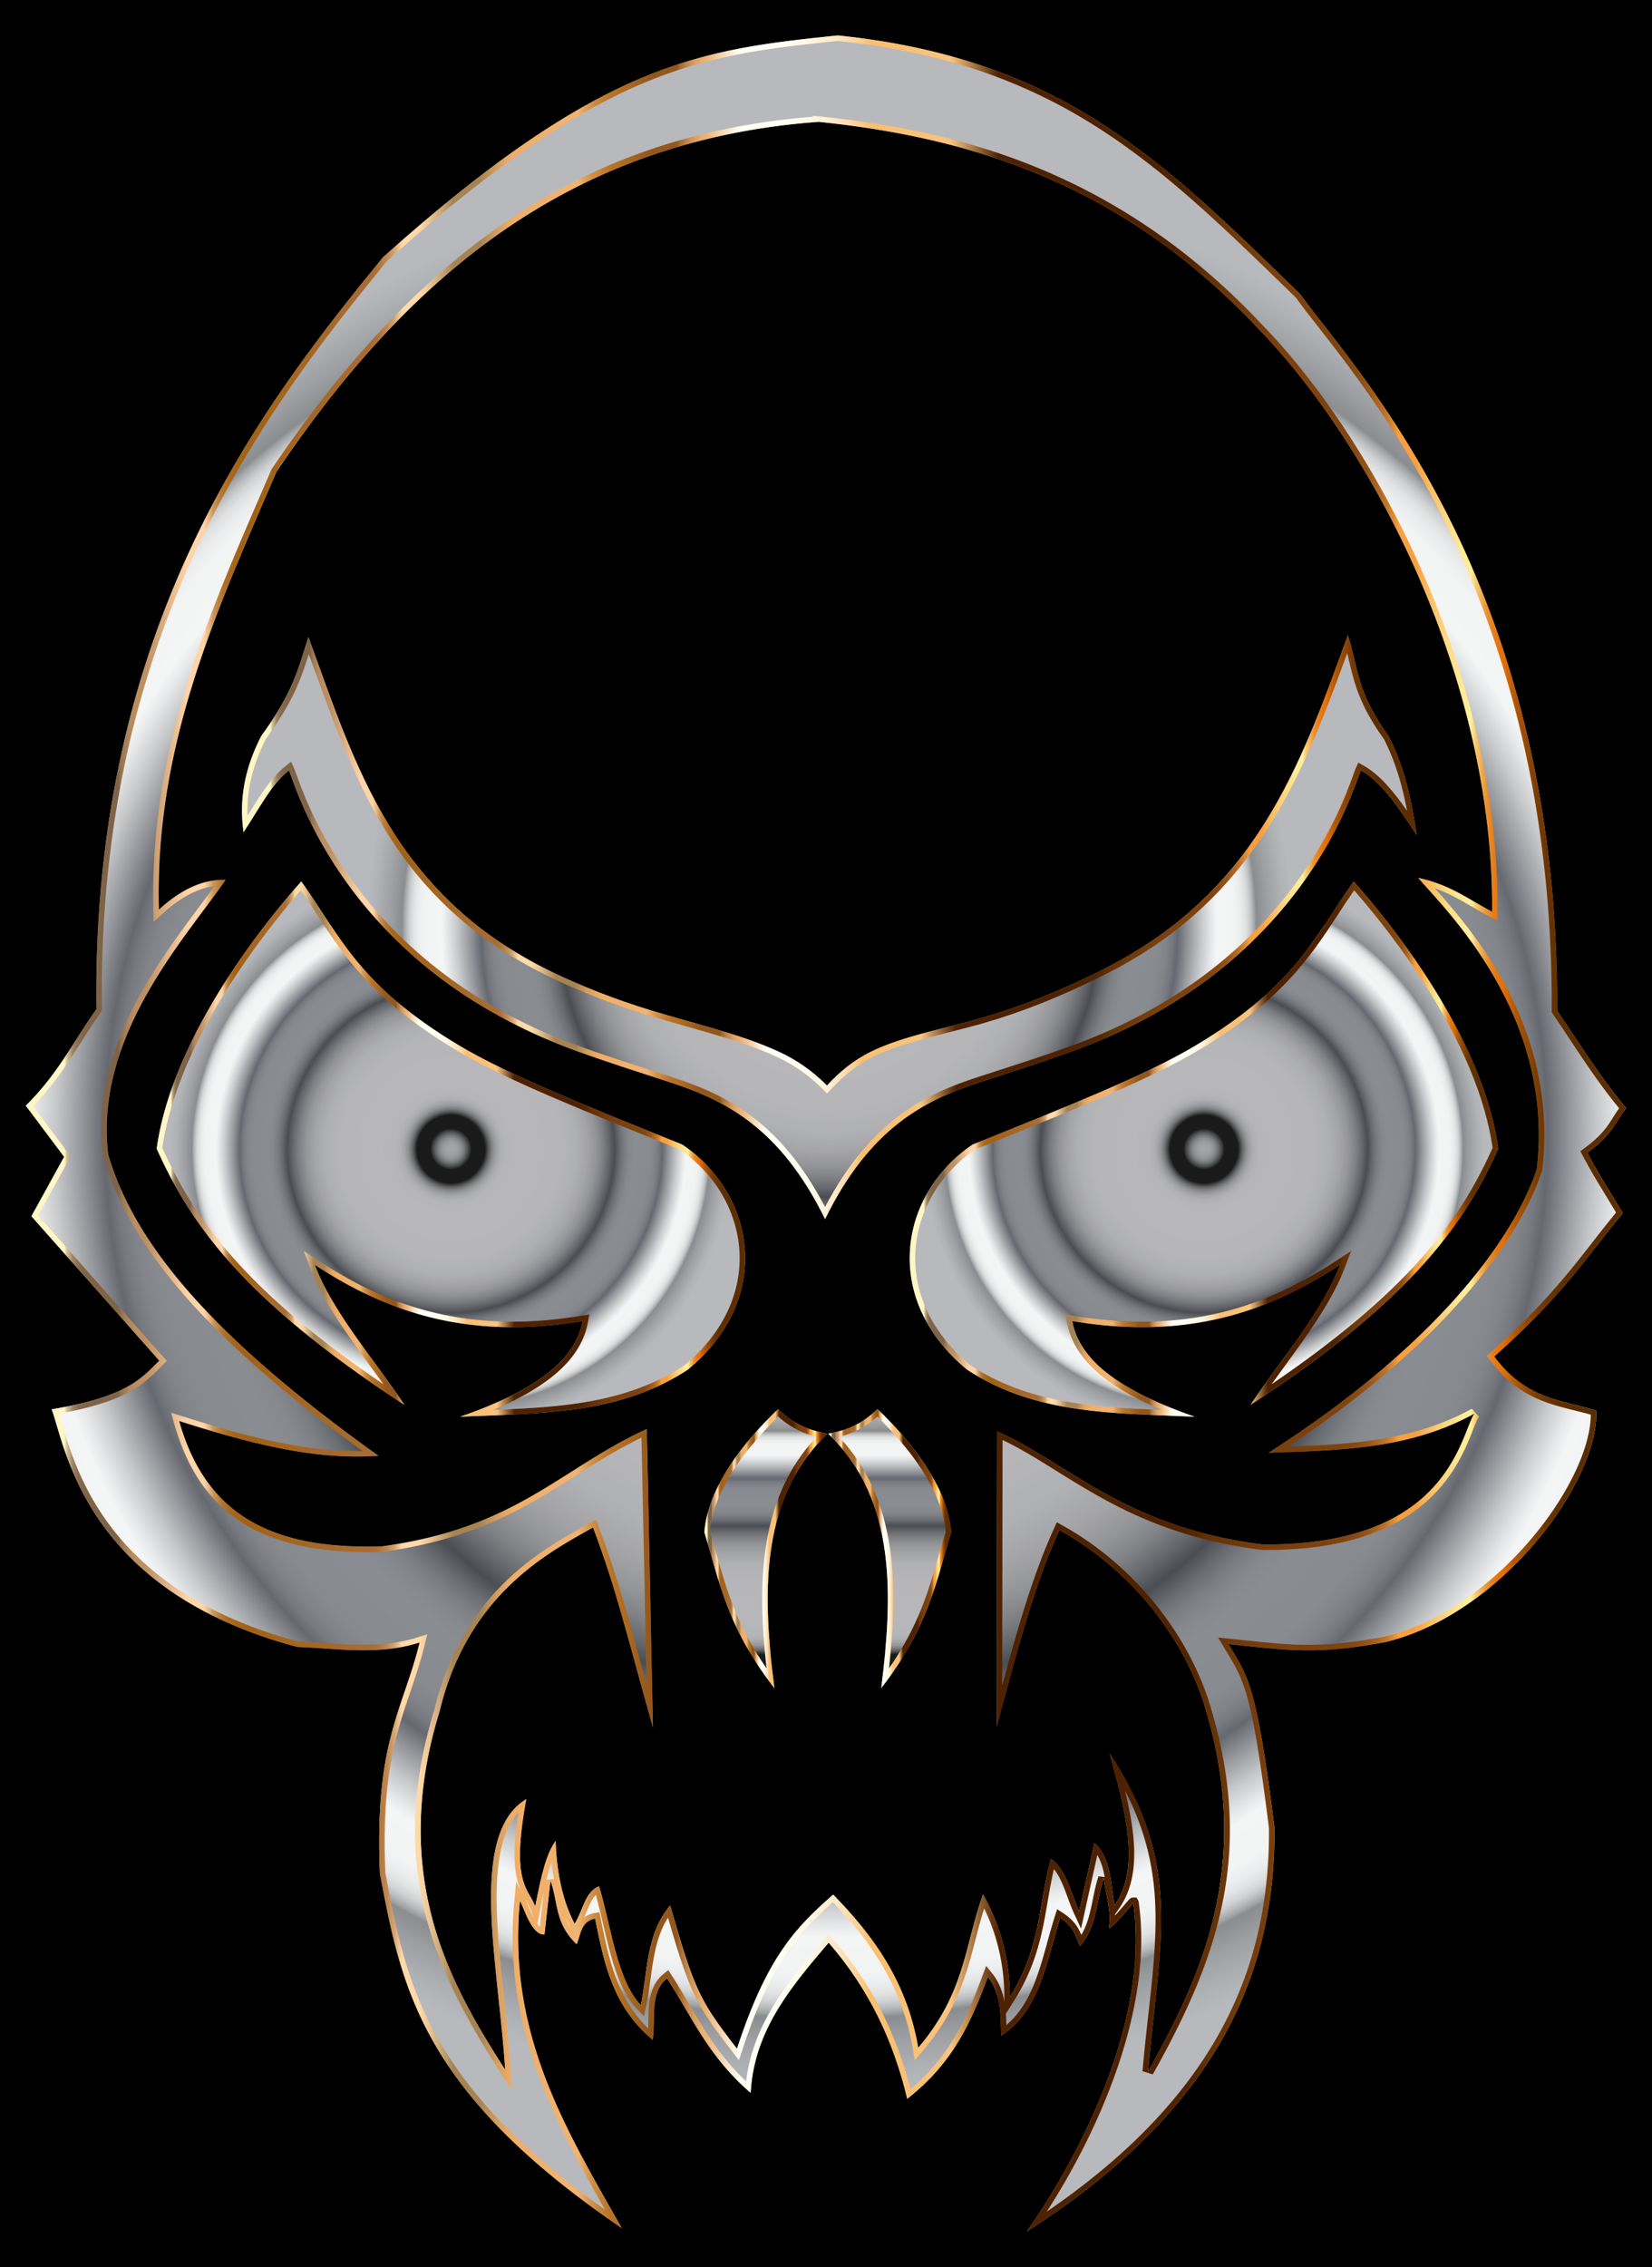 <svg xmlns="http://www.w3.org/2000/svg" xmlns:xlink="http://www.w3.org/1999/xlink" viewBox="677.902 -25.806 1204.159 1651.64" enable-background="new 677.902 -25.806 1204.159 1651.64"><defs><linearGradient xlink:href="#h" id="E" gradientUnits="userSpaceOnUse" x1="1341.009" y1="811.356" x2="1770.025" y2="811.356"/><linearGradient xlink:href="#g" id="C" gradientUnits="userSpaceOnUse" x1="696.726" y1="800.014" x2="1863.236" y2="800.014"/><linearGradient xlink:href="#f" id="A" gradientUnits="userSpaceOnUse" x1="792.107" y1="811.361" x2="1221.036" y2="811.361"/><linearGradient xlink:href="#a" id="t" gradientUnits="userSpaceOnUse" x1="1236.145" y1="1204.154" x2="1236.145" y2="1000.752"/><linearGradient xlink:href="#b" id="u" gradientUnits="userSpaceOnUse" x1="1191.266" y1="1102.453" x2="1281.024" y2="1102.453"/><linearGradient xlink:href="#c" id="v" gradientUnits="userSpaceOnUse" x1="1326.422" y1="1204.157" x2="1326.422" y2="1000.756"/><linearGradient xlink:href="#d" id="w" gradientUnits="userSpaceOnUse" x1="1281.543" y1="1102.456" x2="1371.302" y2="1102.456"/><linearGradient xlink:href="#e" id="y" gradientUnits="userSpaceOnUse" x1="854.301" y1="649.695" x2="1710.459" y2="649.695"/><filter height="1.5" width="1.5" y="-.25" x="-.25" id="i" color-interpolation-filters="sRGB"><feBlend in2="SourceGraphic" result="result1" mode="screen"/><feGaussianBlur stdDeviation="2" result="result6"/><feComposite operator="xor" in="result6" in2="result1" result="result7"/><feComposite result="result4" in="result7" operator="xor" in2="result7"/><feGaussianBlur result="result3" stdDeviation="3" in="result4"/><feSpecularLighting result="result5" specularExponent="55" specularConstant="1.5" surfaceScale="6" in="result3"><fePointLight z="20000" y="-8000" x="-5000"/></feSpecularLighting><feComposite in="result3" k3="1" k2="1.5" operator="arithmetic" in2="SourceGraphic" result="result92"/><feComposite in="result5" operator="atop" in2="result92" result="result93"/><feBlend mode="multiply" in2="result93"/></filter><filter height="1.5" width="1.5" y="-.25" x="-.25" id="j" color-interpolation-filters="sRGB"><feBlend in2="SourceGraphic" result="result1" mode="screen"/><feGaussianBlur stdDeviation="2" result="result6"/><feComposite operator="xor" in="result6" in2="result1" result="result7"/><feComposite result="result4" in="result7" operator="xor" in2="result7"/><feGaussianBlur result="result3" stdDeviation="3" in="result4"/><feSpecularLighting result="result5" specularExponent="55" specularConstant="1.5" surfaceScale="6" in="result3"><fePointLight z="20000" y="-8000" x="-5000"/></feSpecularLighting><feComposite in="result3" k3="1" k2="1.5" operator="arithmetic" in2="SourceGraphic" result="result92"/><feComposite in="result5" operator="atop" in2="result92" result="result93"/><feBlend mode="multiply" in2="result93"/></filter><filter height="1.5" width="1.5" y="-.25" x="-.25" id="o" color-interpolation-filters="sRGB"><feBlend in2="SourceGraphic" result="result1" mode="screen"/><feGaussianBlur stdDeviation="2" result="result6"/><feComposite operator="xor" in="result6" in2="result1" result="result7"/><feComposite result="result4" in="result7" operator="xor" in2="result7"/><feGaussianBlur result="result3" stdDeviation="3" in="result4"/><feSpecularLighting result="result5" specularExponent="55" specularConstant="1.5" surfaceScale="6" in="result3"><fePointLight z="20000" y="-8000" x="-5000"/></feSpecularLighting><feComposite in="result3" k3="1" k2="1.5" operator="arithmetic" in2="SourceGraphic" result="result92"/><feComposite in="result5" operator="atop" in2="result92" result="result93"/><feBlend mode="multiply" in2="result93"/></filter><filter height="1.5" width="1.5" y="-.25" x="-.25" id="q" color-interpolation-filters="sRGB"><feBlend in2="SourceGraphic" result="result1" mode="screen"/><feGaussianBlur stdDeviation="2" result="result6"/><feComposite operator="xor" in="result6" in2="result1" result="result7"/><feComposite result="result4" in="result7" operator="xor" in2="result7"/><feGaussianBlur result="result3" stdDeviation="3" in="result4"/><feSpecularLighting result="result5" specularExponent="55" specularConstant="1.5" surfaceScale="6" in="result3"><fePointLight z="20000" y="-8000" x="-5000"/></feSpecularLighting><feComposite in="result3" k3="1" k2="1.5" operator="arithmetic" in2="SourceGraphic" result="result92"/><feComposite in="result5" operator="atop" in2="result92" result="result93"/><feBlend mode="multiply" in2="result93"/></filter><filter x="-.25" width="1.5" y="-.25" height="1.5" id="s" color-interpolation-filters="sRGB"><feGaussianBlur result="result8" stdDeviation="5" in="SourceGraphic"/><feComposite operator="xor" in2="SourceGraphic" result="result22"/><feComposite k2="1" operator="arithmetic" result="result20" in2="result22" in="result22"/><feComposite in2="result22" in="result20" result="result6"/><feOffset in="result6" result="result21"/><feDisplacementMap in2="result20" result="result4" scale="100" in="result21"/><feComposite in2="SourceGraphic" k1="1" operator="arithmetic" result="fbSourceGraphic" k3=".5" in="result4"/><feComposite in2="result4" result="result12" operator="in" in="fbSourceGraphic"/><feComposite in2="SourceGraphic" operator="in" result="result18"/><feComposite result="result19" in2="SourceGraphic" operator="in" in="result18"/></filter><filter height="1.5" width="1.5" y="-.25" x="-.25" id="k" color-interpolation-filters="sRGB"><feBlend in2="SourceGraphic" result="result1" mode="screen"/><feGaussianBlur stdDeviation="2" result="result6"/><feComposite operator="xor" in="result6" in2="result1" result="result7"/><feComposite result="result4" in="result7" operator="xor" in2="result7"/><feGaussianBlur result="result3" stdDeviation="3" in="result4"/><feSpecularLighting result="result5" specularExponent="55" specularConstant="1.5" surfaceScale="6" in="result3"><fePointLight z="20000" y="-8000" x="-5000"/></feSpecularLighting><feComposite in="result3" k3="1" k2="1.5" operator="arithmetic" in2="SourceGraphic" result="result92"/><feComposite in="result5" operator="atop" in2="result92" result="result93"/><feBlend mode="multiply" in2="result93"/></filter><filter height="1.5" width="1.5" y="-.25" x="-.25" id="m" color-interpolation-filters="sRGB"><feBlend in2="SourceGraphic" result="result1" mode="screen"/><feGaussianBlur stdDeviation="2" result="result6"/><feComposite operator="xor" in="result6" in2="result1" result="result7"/><feComposite result="result4" in="result7" operator="xor" in2="result7"/><feGaussianBlur result="result3" stdDeviation="3" in="result4"/><feSpecularLighting result="result5" specularExponent="55" specularConstant="1.5" surfaceScale="6" in="result3"><fePointLight z="20000" y="-8000" x="-5000"/></feSpecularLighting><feComposite in="result3" k3="1" k2="1.5" operator="arithmetic" in2="SourceGraphic" result="result92"/><feComposite in="result5" operator="atop" in2="result92" result="result93"/><feBlend mode="multiply" in2="result93"/></filter><radialGradient id="B" cx="1279.981" cy="800.014" r="700.067" gradientUnits="userSpaceOnUse"><stop offset="0" stop-color="#aaadaf"/><stop offset=".016" stop-color="#a7aaac"/><stop offset=".028" stop-color="#9ea1a3"/><stop offset=".039" stop-color="#8f9293"/><stop offset=".048" stop-color="#797c7d"/><stop offset=".057" stop-color="#5d5f60"/><stop offset=".066" stop-color="#3c3d3d"/><stop offset=".073" stop-color="#1a1b1a"/><stop offset=".121" stop-color="#1a1b1a"/><stop offset=".123" stop-color="#262727"/><stop offset=".13" stop-color="#4a4b4b"/><stop offset=".137" stop-color="#6a6b6b"/><stop offset=".145" stop-color="#858587"/><stop offset=".154" stop-color="#9a9b9d"/><stop offset=".165" stop-color="#ababae"/><stop offset=".178" stop-color="#b6b7b9"/><stop offset=".197" stop-color="#bdbdc0"/><stop offset=".248" stop-color="#bfbfc2"/><stop offset=".395" stop-color="#bdbdc0"/><stop offset=".447" stop-color="#b6b7ba"/><stop offset=".485" stop-color="#ababae"/><stop offset=".515" stop-color="#9a9b9e"/><stop offset=".541" stop-color="#848589"/><stop offset=".563" stop-color="#696b70"/><stop offset=".582" stop-color="#4d5055"/><stop offset=".586" stop-color="#54575c"/><stop offset=".602" stop-color="#6e7176"/><stop offset=".618" stop-color="#808388"/><stop offset=".635" stop-color="#8b8e93"/><stop offset=".654" stop-color="#8f9297"/><stop offset=".708" stop-color="#8d9095"/><stop offset=".727" stop-color="#87898f"/><stop offset=".74" stop-color="#7b7e84"/><stop offset=".751" stop-color="#6b6d75"/><stop offset=".751" stop-color="#6a6c74"/><stop offset=".774" stop-color="#999ba0"/><stop offset=".803" stop-color="#cfd1d3"/><stop offset=".825" stop-color="#f1f2f3"/><stop offset=".836" stop-color="#feffff"/><stop offset=".874" stop-color="#fcfdfd"/><stop offset=".887" stop-color="#f5f6f7"/><stop offset=".897" stop-color="#eaebeb"/><stop offset=".905" stop-color="#d9dadb"/><stop offset=".911" stop-color="#c3c5c6"/><stop offset=".917" stop-color="#a8abac"/><stop offset=".921" stop-color="#909395"/><stop offset=".945" stop-color="#a3a5a8"/><stop offset=".978" stop-color="#b7babd"/><stop offset="1" stop-color="#bfc1c5"/></radialGradient><radialGradient id="z" cx="1006.571" cy="811.361" r="204.96" gradientUnits="userSpaceOnUse"><stop offset="0" stop-color="#aaadaf"/><stop offset=".016" stop-color="#a7aaac"/><stop offset=".028" stop-color="#9ea1a3"/><stop offset=".039" stop-color="#8f9293"/><stop offset=".048" stop-color="#797c7d"/><stop offset=".057" stop-color="#5d5f60"/><stop offset=".066" stop-color="#3c3d3d"/><stop offset=".073" stop-color="#1a1b1a"/><stop offset=".121" stop-color="#1a1b1a"/><stop offset=".123" stop-color="#262727"/><stop offset=".13" stop-color="#4a4b4b"/><stop offset=".137" stop-color="#6a6b6b"/><stop offset=".145" stop-color="#858587"/><stop offset=".154" stop-color="#9a9b9d"/><stop offset=".165" stop-color="#ababae"/><stop offset=".178" stop-color="#b6b7b9"/><stop offset=".197" stop-color="#bdbdc0"/><stop offset=".248" stop-color="#bfbfc2"/><stop offset=".395" stop-color="#bdbdc0"/><stop offset=".447" stop-color="#b6b7ba"/><stop offset=".485" stop-color="#ababae"/><stop offset=".515" stop-color="#9a9b9e"/><stop offset=".541" stop-color="#848589"/><stop offset=".563" stop-color="#696b70"/><stop offset=".582" stop-color="#4d5055"/><stop offset=".586" stop-color="#54575c"/><stop offset=".602" stop-color="#6e7176"/><stop offset=".618" stop-color="#808388"/><stop offset=".635" stop-color="#8b8e93"/><stop offset=".654" stop-color="#8f9297"/><stop offset=".708" stop-color="#8d9095"/><stop offset=".727" stop-color="#87898f"/><stop offset=".74" stop-color="#7b7e84"/><stop offset=".751" stop-color="#6b6d75"/><stop offset=".751" stop-color="#6a6c74"/><stop offset=".774" stop-color="#999ba0"/><stop offset=".803" stop-color="#cfd1d3"/><stop offset=".825" stop-color="#f1f2f3"/><stop offset=".836" stop-color="#feffff"/><stop offset=".874" stop-color="#fcfdfd"/><stop offset=".887" stop-color="#f5f6f7"/><stop offset=".897" stop-color="#eaebeb"/><stop offset=".905" stop-color="#d9dadb"/><stop offset=".911" stop-color="#c3c5c6"/><stop offset=".917" stop-color="#a8abac"/><stop offset=".921" stop-color="#909395"/><stop offset=".945" stop-color="#a3a5a8"/><stop offset=".978" stop-color="#b7babd"/><stop offset="1" stop-color="#bfc1c5"/></radialGradient><radialGradient id="x" cx="1282.38" cy="649.695" r="338.004" gradientUnits="userSpaceOnUse"><stop offset="0" stop-color="#aaadaf"/><stop offset=".016" stop-color="#a7aaac"/><stop offset=".028" stop-color="#9ea1a3"/><stop offset=".039" stop-color="#8f9293"/><stop offset=".048" stop-color="#797c7d"/><stop offset=".057" stop-color="#5d5f60"/><stop offset=".066" stop-color="#3c3d3d"/><stop offset=".073" stop-color="#1a1b1a"/><stop offset=".121" stop-color="#1a1b1a"/><stop offset=".123" stop-color="#262727"/><stop offset=".13" stop-color="#4a4b4b"/><stop offset=".137" stop-color="#6a6b6b"/><stop offset=".145" stop-color="#858587"/><stop offset=".154" stop-color="#9a9b9d"/><stop offset=".165" stop-color="#ababae"/><stop offset=".178" stop-color="#b6b7b9"/><stop offset=".197" stop-color="#bdbdc0"/><stop offset=".248" stop-color="#bfbfc2"/><stop offset=".395" stop-color="#bdbdc0"/><stop offset=".447" stop-color="#b6b7ba"/><stop offset=".485" stop-color="#ababae"/><stop offset=".515" stop-color="#9a9b9e"/><stop offset=".541" stop-color="#848589"/><stop offset=".563" stop-color="#696b70"/><stop offset=".582" stop-color="#4d5055"/><stop offset=".586" stop-color="#54575c"/><stop offset=".602" stop-color="#6e7176"/><stop offset=".618" stop-color="#808388"/><stop offset=".635" stop-color="#8b8e93"/><stop offset=".654" stop-color="#8f9297"/><stop offset=".708" stop-color="#8d9095"/><stop offset=".727" stop-color="#87898f"/><stop offset=".74" stop-color="#7b7e84"/><stop offset=".751" stop-color="#6b6d75"/><stop offset=".751" stop-color="#6a6c74"/><stop offset=".774" stop-color="#999ba0"/><stop offset=".803" stop-color="#cfd1d3"/><stop offset=".825" stop-color="#f1f2f3"/><stop offset=".836" stop-color="#feffff"/><stop offset=".874" stop-color="#fcfdfd"/><stop offset=".887" stop-color="#f5f6f7"/><stop offset=".897" stop-color="#eaebeb"/><stop offset=".905" stop-color="#d9dadb"/><stop offset=".911" stop-color="#c3c5c6"/><stop offset=".917" stop-color="#a8abac"/><stop offset=".921" stop-color="#909395"/><stop offset=".945" stop-color="#a3a5a8"/><stop offset=".978" stop-color="#b7babd"/><stop offset="1" stop-color="#bfc1c5"/></radialGradient><radialGradient id="D" cx="1555.517" cy="811.356" r="204.983" gradientUnits="userSpaceOnUse"><stop offset="0" stop-color="#aaadaf"/><stop offset=".016" stop-color="#a7aaac"/><stop offset=".028" stop-color="#9ea1a3"/><stop offset=".039" stop-color="#8f9293"/><stop offset=".048" stop-color="#797c7d"/><stop offset=".057" stop-color="#5d5f60"/><stop offset=".066" stop-color="#3c3d3d"/><stop offset=".073" stop-color="#1a1b1a"/><stop offset=".121" stop-color="#1a1b1a"/><stop offset=".123" stop-color="#262727"/><stop offset=".13" stop-color="#4a4b4b"/><stop offset=".137" stop-color="#6a6b6b"/><stop offset=".145" stop-color="#858587"/><stop offset=".154" stop-color="#9a9b9d"/><stop offset=".165" stop-color="#ababae"/><stop offset=".178" stop-color="#b6b7b9"/><stop offset=".197" stop-color="#bdbdc0"/><stop offset=".248" stop-color="#bfbfc2"/><stop offset=".395" stop-color="#bdbdc0"/><stop offset=".447" stop-color="#b6b7ba"/><stop offset=".485" stop-color="#ababae"/><stop offset=".515" stop-color="#9a9b9e"/><stop offset=".541" stop-color="#848589"/><stop offset=".563" stop-color="#696b70"/><stop offset=".582" stop-color="#4d5055"/><stop offset=".586" stop-color="#54575c"/><stop offset=".602" stop-color="#6e7176"/><stop offset=".618" stop-color="#808388"/><stop offset=".635" stop-color="#8b8e93"/><stop offset=".654" stop-color="#8f9297"/><stop offset=".708" stop-color="#8d9095"/><stop offset=".727" stop-color="#87898f"/><stop offset=".74" stop-color="#7b7e84"/><stop offset=".751" stop-color="#6b6d75"/><stop offset=".751" stop-color="#6a6c74"/><stop offset=".774" stop-color="#999ba0"/><stop offset=".803" stop-color="#cfd1d3"/><stop offset=".825" stop-color="#f1f2f3"/><stop offset=".836" stop-color="#feffff"/><stop offset=".874" stop-color="#fcfdfd"/><stop offset=".887" stop-color="#f5f6f7"/><stop offset=".897" stop-color="#eaebeb"/><stop offset=".905" stop-color="#d9dadb"/><stop offset=".911" stop-color="#c3c5c6"/><stop offset=".917" stop-color="#a8abac"/><stop offset=".921" stop-color="#909395"/><stop offset=".945" stop-color="#a3a5a8"/><stop offset=".978" stop-color="#b7babd"/><stop offset="1" stop-color="#bfc1c5"/></radialGradient></defs><path d="M677.902-25.806h1204.159v1651.64H677.902z"/><g filter="url(#i)"><linearGradient y2="1000.752" x2="1236.145" y1="1204.154" x1="1236.145" gradientUnits="userSpaceOnUse" id="a"><stop offset="0" stop-color="#aaadaf"/><stop offset=".016" stop-color="#a7aaac"/><stop offset=".028" stop-color="#9ea1a3"/><stop offset=".039" stop-color="#8f9293"/><stop offset=".048" stop-color="#797c7d"/><stop offset=".057" stop-color="#5d5f60"/><stop offset=".066" stop-color="#3c3d3d"/><stop offset=".073" stop-color="#1a1b1a"/><stop offset=".121" stop-color="#1a1b1a"/><stop offset=".123" stop-color="#262727"/><stop offset=".13" stop-color="#4a4b4b"/><stop offset=".137" stop-color="#6a6b6b"/><stop offset=".145" stop-color="#858587"/><stop offset=".154" stop-color="#9a9b9d"/><stop offset=".165" stop-color="#ababae"/><stop offset=".178" stop-color="#b6b7b9"/><stop offset=".197" stop-color="#bdbdc0"/><stop offset=".248" stop-color="#bfbfc2"/><stop offset=".395" stop-color="#bdbdc0"/><stop offset=".447" stop-color="#b6b7ba"/><stop offset=".485" stop-color="#ababae"/><stop offset=".515" stop-color="#9a9b9e"/><stop offset=".541" stop-color="#848589"/><stop offset=".563" stop-color="#696b70"/><stop offset=".582" stop-color="#4d5055"/><stop offset=".586" stop-color="#54575c"/><stop offset=".602" stop-color="#6e7176"/><stop offset=".618" stop-color="#808388"/><stop offset=".635" stop-color="#8b8e93"/><stop offset=".654" stop-color="#8f9297"/><stop offset=".708" stop-color="#8d9095"/><stop offset=".727" stop-color="#87898f"/><stop offset=".74" stop-color="#7b7e84"/><stop offset=".751" stop-color="#6b6d75"/><stop offset=".751" stop-color="#6a6c74"/><stop offset=".774" stop-color="#999ba0"/><stop offset=".803" stop-color="#cfd1d3"/><stop offset=".825" stop-color="#f1f2f3"/><stop offset=".836" stop-color="#feffff"/><stop offset=".874" stop-color="#fcfdfd"/><stop offset=".887" stop-color="#f5f6f7"/><stop offset=".897" stop-color="#eaebeb"/><stop offset=".905" stop-color="#d9dadb"/><stop offset=".911" stop-color="#c3c5c6"/><stop offset=".917" stop-color="#a8abac"/><stop offset=".921" stop-color="#909395"/><stop offset=".945" stop-color="#a3a5a8"/><stop offset=".978" stop-color="#b7babd"/><stop offset="1" stop-color="#bfc1c5"/></linearGradient><path d="M1245.052 1000.752c-24.834 23.886-50.994 56.222-53.786 89.684 11.02 35.622 16.316 69.016 51.105 113.717-8.048-64.239-12.363-136.736 38.653-185.478-20.247-3.505-29.284-11.75-35.972-17.92z" opacity=".961" fill="url(#a)"/><linearGradient y2="1102.453" x2="1281.024" y1="1102.453" x1="1191.266" gradientUnits="userSpaceOnUse" id="b"><stop offset="0" stop-color="#fff6c5"/><stop offset=".024" stop-color="#fff6c5"/><stop offset=".025" stop-color="#e6d9ac"/><stop offset=".026" stop-color="#cbba91"/><stop offset=".028" stop-color="#b39e79"/><stop offset=".029" stop-color="#a08866"/><stop offset=".031" stop-color="#927758"/><stop offset=".033" stop-color="#876c4d"/><stop offset=".036" stop-color="#826548"/><stop offset=".045" stop-color="#806346"/><stop offset=".047" stop-color="#806346"/><stop offset=".058" stop-color="#806346"/><stop offset=".059" stop-color="#92704e"/><stop offset=".062" stop-color="#a57e56"/><stop offset=".065" stop-color="#b3885c"/><stop offset=".068" stop-color="#bb8d60"/><stop offset=".075" stop-color="#bd8f61"/><stop offset=".101" stop-color="#ffd4a6"/><stop offset=".112" stop-color="#ffd4a6"/><stop offset=".112" stop-color="#facd9e"/><stop offset=".115" stop-color="#e2b179"/><stop offset=".117" stop-color="#ce985a"/><stop offset=".12" stop-color="#be8441"/><stop offset=".123" stop-color="#b2742d"/><stop offset=".127" stop-color="#a9691f"/><stop offset=".132" stop-color="#a46317"/><stop offset=".14" stop-color="#a26115"/><stop offset=".215" stop-color="#a86c32"/><stop offset=".219" stop-color="#ab6f36"/><stop offset=".222" stop-color="#b37941"/><stop offset=".226" stop-color="#c08a53"/><stop offset=".23" stop-color="#d3a26d"/><stop offset=".233" stop-color="#ecc18e"/><stop offset=".235" stop-color="#ffd9a8"/><stop offset=".246" stop-color="#ffd9a8"/><stop offset=".252" stop-color="#ebc594"/><stop offset=".264" stop-color="#b69261"/><stop offset=".267" stop-color="#a78352"/><stop offset=".284" stop-color="#a78352"/><stop offset=".286" stop-color="#b18955"/><stop offset=".294" stop-color="#d39d5e"/><stop offset=".301" stop-color="#e8a964"/><stop offset=".306" stop-color="#f0ae66"/><stop offset=".345" stop-color="#f1b370"/><stop offset=".346" stop-color="#ecae6a"/><stop offset=".353" stop-color="#d4924a"/><stop offset=".36" stop-color="#c27e33"/><stop offset=".366" stop-color="#b87226"/><stop offset=".371" stop-color="#b46e21"/><stop offset=".39" stop-color="#93571b"/><stop offset=".407" stop-color="#93571b"/><stop offset=".408" stop-color="#9f6427"/><stop offset=".413" stop-color="#c18649"/><stop offset=".418" stop-color="#d99e61"/><stop offset=".422" stop-color="#e8ad70"/><stop offset=".425" stop-color="#edb275"/><stop offset=".446" stop-color="#fffff3"/><stop offset=".47" stop-color="#fffef1"/><stop offset=".484" stop-color="#fffae8"/><stop offset=".495" stop-color="#fef3db"/><stop offset=".505" stop-color="#fde9c7"/><stop offset=".513" stop-color="#fcddae"/><stop offset=".521" stop-color="#fbce8f"/><stop offset=".528" stop-color="#fabe6f"/><stop offset=".578" stop-color="#fac47c"/><stop offset=".608" stop-color="#4e2100"/><stop offset=".702" stop-color="#4e2100"/><stop offset=".724" stop-color="#502301"/><stop offset=".732" stop-color="#572802"/><stop offset=".737" stop-color="#603005"/><stop offset=".756" stop-color="#6f3909"/><stop offset=".779" stop-color="#793f0c"/><stop offset=".806" stop-color="#7d410d"/><stop offset=".822" stop-color="#7f430e"/><stop offset=".831" stop-color="#874911"/><stop offset=".838" stop-color="#955317"/><stop offset=".844" stop-color="#a9621e"/><stop offset=".85" stop-color="#c27528"/><stop offset=".855" stop-color="#e18d34"/><stop offset=".858" stop-color="#f99f3e"/><stop offset=".866" stop-color="#f99f3e"/><stop offset=".868" stop-color="#f99f3e"/><stop offset=".878" stop-color="#fbbf63"/><stop offset=".888" stop-color="#fdd982"/><stop offset=".897" stop-color="#ffe994"/><stop offset=".903" stop-color="#ffef9b"/><stop offset=".906" stop-color="#f7ca70"/><stop offset=".91" stop-color="#f0aa4b"/><stop offset=".913" stop-color="#eb902e"/><stop offset=".917" stop-color="#e77e1a"/><stop offset=".92" stop-color="#e5740d"/><stop offset=".923" stop-color="#e47009"/><stop offset=".925" stop-color="#d66908"/><stop offset=".931" stop-color="#b15706"/><stop offset=".938" stop-color="#924804"/><stop offset=".944" stop-color="#7a3c02"/><stop offset=".951" stop-color="#693401"/><stop offset=".959" stop-color="#5f2f00"/><stop offset=".968" stop-color="#5c2d00"/></linearGradient><path d="M1245.142 1006.244c5.671 5.019 13.822 11.134 27.898 14.801-43.119 45.891-42.88 109.634-36.416 168.56-21.591-31.122-28.832-56.428-36.45-83.047-1.546-5.402-3.142-10.98-4.854-16.55 2.405-25.453 19.158-53.616 49.822-83.764m-.09-5.492c-24.835 23.886-50.995 56.222-53.787 89.684 11.02 35.623 16.316 69.016 51.105 113.718-8.048-64.24-12.362-136.737 38.653-185.48-20.247-3.504-29.284-11.75-35.972-17.918z" fill="url(#b)"/></g><g filter="url(#j)"><linearGradient y2="1000.756" x2="1326.422" y1="1204.157" x1="1326.422" gradientUnits="userSpaceOnUse" id="c"><stop offset="0" stop-color="#aaadaf"/><stop offset=".016" stop-color="#a7aaac"/><stop offset=".028" stop-color="#9ea1a3"/><stop offset=".039" stop-color="#8f9293"/><stop offset=".048" stop-color="#797c7d"/><stop offset=".057" stop-color="#5d5f60"/><stop offset=".066" stop-color="#3c3d3d"/><stop offset=".073" stop-color="#1a1b1a"/><stop offset=".121" stop-color="#1a1b1a"/><stop offset=".123" stop-color="#262727"/><stop offset=".13" stop-color="#4a4b4b"/><stop offset=".137" stop-color="#6a6b6b"/><stop offset=".145" stop-color="#858587"/><stop offset=".154" stop-color="#9a9b9d"/><stop offset=".165" stop-color="#ababae"/><stop offset=".178" stop-color="#b6b7b9"/><stop offset=".197" stop-color="#bdbdc0"/><stop offset=".248" stop-color="#bfbfc2"/><stop offset=".395" stop-color="#bdbdc0"/><stop offset=".447" stop-color="#b6b7ba"/><stop offset=".485" stop-color="#ababae"/><stop offset=".515" stop-color="#9a9b9e"/><stop offset=".541" stop-color="#848589"/><stop offset=".563" stop-color="#696b70"/><stop offset=".582" stop-color="#4d5055"/><stop offset=".586" stop-color="#54575c"/><stop offset=".602" stop-color="#6e7176"/><stop offset=".618" stop-color="#808388"/><stop offset=".635" stop-color="#8b8e93"/><stop offset=".654" stop-color="#8f9297"/><stop offset=".708" stop-color="#8d9095"/><stop offset=".727" stop-color="#87898f"/><stop offset=".74" stop-color="#7b7e84"/><stop offset=".751" stop-color="#6b6d75"/><stop offset=".751" stop-color="#6a6c74"/><stop offset=".774" stop-color="#999ba0"/><stop offset=".803" stop-color="#cfd1d3"/><stop offset=".825" stop-color="#f1f2f3"/><stop offset=".836" stop-color="#feffff"/><stop offset=".874" stop-color="#fcfdfd"/><stop offset=".887" stop-color="#f5f6f7"/><stop offset=".897" stop-color="#eaebeb"/><stop offset=".905" stop-color="#d9dadb"/><stop offset=".911" stop-color="#c3c5c6"/><stop offset=".917" stop-color="#a8abac"/><stop offset=".921" stop-color="#909395"/><stop offset=".945" stop-color="#a3a5a8"/><stop offset=".978" stop-color="#b7babd"/><stop offset="1" stop-color="#bfc1c5"/></linearGradient><path d="M1317.515 1000.756c-6.686 6.168-15.724 14.414-35.972 17.919 51.016 48.739 46.702 121.236 38.654 185.479 34.788-44.7 40.085-78.095 51.105-113.718-2.792-33.464-28.952-65.8-53.786-89.683z" opacity=".961" fill="url(#c)"/><linearGradient y2="1102.456" x2="1371.302" y1="1102.456" x1="1281.543" gradientUnits="userSpaceOnUse" id="d"><stop offset="0" stop-color="#fff6c5"/><stop offset=".024" stop-color="#fff6c5"/><stop offset=".025" stop-color="#e6d9ac"/><stop offset=".026" stop-color="#cbba91"/><stop offset=".028" stop-color="#b39e79"/><stop offset=".029" stop-color="#a08866"/><stop offset=".031" stop-color="#927758"/><stop offset=".033" stop-color="#876c4d"/><stop offset=".036" stop-color="#826548"/><stop offset=".045" stop-color="#806346"/><stop offset=".047" stop-color="#806346"/><stop offset=".058" stop-color="#806346"/><stop offset=".059" stop-color="#92704e"/><stop offset=".062" stop-color="#a57e56"/><stop offset=".065" stop-color="#b3885c"/><stop offset=".068" stop-color="#bb8d60"/><stop offset=".075" stop-color="#bd8f61"/><stop offset=".101" stop-color="#ffd4a6"/><stop offset=".112" stop-color="#ffd4a6"/><stop offset=".112" stop-color="#facd9e"/><stop offset=".115" stop-color="#e2b179"/><stop offset=".117" stop-color="#ce985a"/><stop offset=".12" stop-color="#be8441"/><stop offset=".123" stop-color="#b2742d"/><stop offset=".127" stop-color="#a9691f"/><stop offset=".132" stop-color="#a46317"/><stop offset=".14" stop-color="#a26115"/><stop offset=".215" stop-color="#a86c32"/><stop offset=".219" stop-color="#ab6f36"/><stop offset=".222" stop-color="#b37941"/><stop offset=".226" stop-color="#c08a53"/><stop offset=".23" stop-color="#d3a26d"/><stop offset=".233" stop-color="#ecc18e"/><stop offset=".235" stop-color="#ffd9a8"/><stop offset=".246" stop-color="#ffd9a8"/><stop offset=".252" stop-color="#ebc594"/><stop offset=".264" stop-color="#b69261"/><stop offset=".267" stop-color="#a78352"/><stop offset=".284" stop-color="#a78352"/><stop offset=".286" stop-color="#b18955"/><stop offset=".294" stop-color="#d39d5e"/><stop offset=".301" stop-color="#e8a964"/><stop offset=".306" stop-color="#f0ae66"/><stop offset=".345" stop-color="#f1b370"/><stop offset=".346" stop-color="#ecae6a"/><stop offset=".353" stop-color="#d4924a"/><stop offset=".36" stop-color="#c27e33"/><stop offset=".366" stop-color="#b87226"/><stop offset=".371" stop-color="#b46e21"/><stop offset=".39" stop-color="#93571b"/><stop offset=".407" stop-color="#93571b"/><stop offset=".408" stop-color="#9f6427"/><stop offset=".413" stop-color="#c18649"/><stop offset=".418" stop-color="#d99e61"/><stop offset=".422" stop-color="#e8ad70"/><stop offset=".425" stop-color="#edb275"/><stop offset=".446" stop-color="#fffff3"/><stop offset=".47" stop-color="#fffef1"/><stop offset=".484" stop-color="#fffae8"/><stop offset=".495" stop-color="#fef3db"/><stop offset=".505" stop-color="#fde9c7"/><stop offset=".513" stop-color="#fcddae"/><stop offset=".521" stop-color="#fbce8f"/><stop offset=".528" stop-color="#fabe6f"/><stop offset=".578" stop-color="#fac47c"/><stop offset=".608" stop-color="#4e2100"/><stop offset=".702" stop-color="#4e2100"/><stop offset=".724" stop-color="#502301"/><stop offset=".732" stop-color="#572802"/><stop offset=".737" stop-color="#603005"/><stop offset=".756" stop-color="#6f3909"/><stop offset=".779" stop-color="#793f0c"/><stop offset=".806" stop-color="#7d410d"/><stop offset=".822" stop-color="#7f430e"/><stop offset=".831" stop-color="#874911"/><stop offset=".838" stop-color="#955317"/><stop offset=".844" stop-color="#a9621e"/><stop offset=".85" stop-color="#c27528"/><stop offset=".855" stop-color="#e18d34"/><stop offset=".858" stop-color="#f99f3e"/><stop offset=".866" stop-color="#f99f3e"/><stop offset=".868" stop-color="#f99f3e"/><stop offset=".878" stop-color="#fbbf63"/><stop offset=".888" stop-color="#fdd982"/><stop offset=".897" stop-color="#ffe994"/><stop offset=".903" stop-color="#ffef9b"/><stop offset=".906" stop-color="#f7ca70"/><stop offset=".91" stop-color="#f0aa4b"/><stop offset=".913" stop-color="#eb902e"/><stop offset=".917" stop-color="#e77e1a"/><stop offset=".92" stop-color="#e5740d"/><stop offset=".923" stop-color="#e47009"/><stop offset=".925" stop-color="#d66908"/><stop offset=".931" stop-color="#b15706"/><stop offset=".938" stop-color="#924804"/><stop offset=".944" stop-color="#7a3c02"/><stop offset=".951" stop-color="#693401"/><stop offset=".959" stop-color="#5f2f00"/><stop offset=".968" stop-color="#5c2d00"/></linearGradient><path d="M1317.425 1006.247c30.664 30.147 47.418 58.31 49.823 83.764-1.713 5.57-3.309 11.148-4.855 16.55-7.618 26.62-14.859 51.926-36.45 83.047 6.464-58.927 6.704-122.67-36.416-168.56 14.076-3.667 22.228-9.782 27.898-14.801m.09-5.491c-6.687 6.168-15.725 14.414-35.972 17.919 51.016 48.739 46.702 121.236 38.653 185.479 34.788-44.7 40.085-78.095 51.105-113.718-2.791-33.464-28.952-65.8-53.786-89.683z" fill="url(#d)"/></g><g filter="url(#k)"><radialGradient gradientUnits="userSpaceOnUse" r="338.004" cy="649.695" cx="1282.38" id="l"><stop offset="0" stop-color="#aaadaf"/><stop offset=".016" stop-color="#a7aaac"/><stop offset=".028" stop-color="#9ea1a3"/><stop offset=".039" stop-color="#8f9293"/><stop offset=".048" stop-color="#797c7d"/><stop offset=".057" stop-color="#5d5f60"/><stop offset=".066" stop-color="#3c3d3d"/><stop offset=".073" stop-color="#1a1b1a"/><stop offset=".121" stop-color="#1a1b1a"/><stop offset=".123" stop-color="#262727"/><stop offset=".13" stop-color="#4a4b4b"/><stop offset=".137" stop-color="#6a6b6b"/><stop offset=".145" stop-color="#858587"/><stop offset=".154" stop-color="#9a9b9d"/><stop offset=".165" stop-color="#ababae"/><stop offset=".178" stop-color="#b6b7b9"/><stop offset=".197" stop-color="#bdbdc0"/><stop offset=".248" stop-color="#bfbfc2"/><stop offset=".395" stop-color="#bdbdc0"/><stop offset=".447" stop-color="#b6b7ba"/><stop offset=".485" stop-color="#ababae"/><stop offset=".515" stop-color="#9a9b9e"/><stop offset=".541" stop-color="#848589"/><stop offset=".563" stop-color="#696b70"/><stop offset=".582" stop-color="#4d5055"/><stop offset=".586" stop-color="#54575c"/><stop offset=".602" stop-color="#6e7176"/><stop offset=".618" stop-color="#808388"/><stop offset=".635" stop-color="#8b8e93"/><stop offset=".654" stop-color="#8f9297"/><stop offset=".708" stop-color="#8d9095"/><stop offset=".727" stop-color="#87898f"/><stop offset=".74" stop-color="#7b7e84"/><stop offset=".751" stop-color="#6b6d75"/><stop offset=".751" stop-color="#6a6c74"/><stop offset=".774" stop-color="#999ba0"/><stop offset=".803" stop-color="#cfd1d3"/><stop offset=".825" stop-color="#f1f2f3"/><stop offset=".836" stop-color="#feffff"/><stop offset=".874" stop-color="#fcfdfd"/><stop offset=".887" stop-color="#f5f6f7"/><stop offset=".897" stop-color="#eaebeb"/><stop offset=".905" stop-color="#d9dadb"/><stop offset=".911" stop-color="#c3c5c6"/><stop offset=".917" stop-color="#a8abac"/><stop offset=".921" stop-color="#909395"/><stop offset=".945" stop-color="#a3a5a8"/><stop offset=".978" stop-color="#b7babd"/><stop offset="1" stop-color="#bfc1c5"/></radialGradient><path d="M888.538 535.424c4.999 11.087 40.554 143.49 210.82 204.93 24.433 8.74 45.068 15.18 67.449 22.507 39.811 13.034 79.905 33.018 112.5 99.535 32.594-66.516 72.343-86.502 112.155-99.535 22.38-7.327 43.103-13.767 67.535-22.506 170.277-61.448 205.83-193.852 210.821-204.93 15.365 8.648 27.996 27.798 40.641 47.134-3.51-24.504-8.537-48.781-20.321-71.933-23.943-33.033-22.174-50.49-29.747-73.632l-.01.005c-34.323 93.659-66.029 188.487-181.586 244.924-26.318 13.12-53.465 24.604-84.136 33.547-27.618 8.053-58.818 13.533-82.322 25.139-12.361 6.144-22.627 14.676-31.65 24.46-10.945-11.029-22.677-18.898-34.76-24.46-26.923-12.557-60.553-20.3-92.526-29.98-26.304-7.964-51.027-17.67-73.934-28.706C963.91 625.48 937.05 532.017 902.718 438.353c-7.573 23.14-10.56 39.238-34.502 72.272-11.785 23.151-16.204 45.39-12.798 69.895 12.646-19.337 20.52-35.088 33.12-45.096z" opacity=".961" fill="url(#l)"/><linearGradient y2="649.695" x2="1710.459" y1="649.695" x1="854.301" gradientUnits="userSpaceOnUse" id="e"><stop offset="0" stop-color="#fff6c5"/><stop offset=".024" stop-color="#fff6c5"/><stop offset=".025" stop-color="#e6d9ac"/><stop offset=".026" stop-color="#cbba91"/><stop offset=".028" stop-color="#b39e79"/><stop offset=".029" stop-color="#a08866"/><stop offset=".031" stop-color="#927758"/><stop offset=".033" stop-color="#876c4d"/><stop offset=".036" stop-color="#826548"/><stop offset=".045" stop-color="#806346"/><stop offset=".047" stop-color="#806346"/><stop offset=".058" stop-color="#806346"/><stop offset=".059" stop-color="#92704e"/><stop offset=".062" stop-color="#a57e56"/><stop offset=".065" stop-color="#b3885c"/><stop offset=".068" stop-color="#bb8d60"/><stop offset=".075" stop-color="#bd8f61"/><stop offset=".101" stop-color="#ffd4a6"/><stop offset=".112" stop-color="#ffd4a6"/><stop offset=".112" stop-color="#facd9e"/><stop offset=".115" stop-color="#e2b179"/><stop offset=".117" stop-color="#ce985a"/><stop offset=".12" stop-color="#be8441"/><stop offset=".123" stop-color="#b2742d"/><stop offset=".127" stop-color="#a9691f"/><stop offset=".132" stop-color="#a46317"/><stop offset=".14" stop-color="#a26115"/><stop offset=".215" stop-color="#a86c32"/><stop offset=".219" stop-color="#ab6f36"/><stop offset=".222" stop-color="#b37941"/><stop offset=".226" stop-color="#c08a53"/><stop offset=".23" stop-color="#d3a26d"/><stop offset=".233" stop-color="#ecc18e"/><stop offset=".235" stop-color="#ffd9a8"/><stop offset=".246" stop-color="#ffd9a8"/><stop offset=".252" stop-color="#ebc594"/><stop offset=".264" stop-color="#b69261"/><stop offset=".267" stop-color="#a78352"/><stop offset=".284" stop-color="#a78352"/><stop offset=".286" stop-color="#b18955"/><stop offset=".294" stop-color="#d39d5e"/><stop offset=".301" stop-color="#e8a964"/><stop offset=".306" stop-color="#f0ae66"/><stop offset=".345" stop-color="#f1b370"/><stop offset=".346" stop-color="#ecae6a"/><stop offset=".353" stop-color="#d4924a"/><stop offset=".36" stop-color="#c27e33"/><stop offset=".366" stop-color="#b87226"/><stop offset=".371" stop-color="#b46e21"/><stop offset=".39" stop-color="#93571b"/><stop offset=".407" stop-color="#93571b"/><stop offset=".408" stop-color="#9f6427"/><stop offset=".413" stop-color="#c18649"/><stop offset=".418" stop-color="#d99e61"/><stop offset=".422" stop-color="#e8ad70"/><stop offset=".425" stop-color="#edb275"/><stop offset=".446" stop-color="#fffff3"/><stop offset=".47" stop-color="#fffef1"/><stop offset=".484" stop-color="#fffae8"/><stop offset=".495" stop-color="#fef3db"/><stop offset=".505" stop-color="#fde9c7"/><stop offset=".513" stop-color="#fcddae"/><stop offset=".521" stop-color="#fbce8f"/><stop offset=".528" stop-color="#fabe6f"/><stop offset=".578" stop-color="#fac47c"/><stop offset=".608" stop-color="#4e2100"/><stop offset=".702" stop-color="#4e2100"/><stop offset=".724" stop-color="#502301"/><stop offset=".732" stop-color="#572802"/><stop offset=".737" stop-color="#603005"/><stop offset=".756" stop-color="#6f3909"/><stop offset=".779" stop-color="#793f0c"/><stop offset=".806" stop-color="#7d410d"/><stop offset=".822" stop-color="#7f430e"/><stop offset=".831" stop-color="#874911"/><stop offset=".838" stop-color="#955317"/><stop offset=".844" stop-color="#a9621e"/><stop offset=".85" stop-color="#c27528"/><stop offset=".855" stop-color="#e18d34"/><stop offset=".858" stop-color="#f99f3e"/><stop offset=".866" stop-color="#f99f3e"/><stop offset=".868" stop-color="#f99f3e"/><stop offset=".878" stop-color="#fbbf63"/><stop offset=".888" stop-color="#fdd982"/><stop offset=".897" stop-color="#ffe994"/><stop offset=".903" stop-color="#ffef9b"/><stop offset=".906" stop-color="#f7ca70"/><stop offset=".91" stop-color="#f0aa4b"/><stop offset=".913" stop-color="#eb902e"/><stop offset=".917" stop-color="#e77e1a"/><stop offset=".92" stop-color="#e5740d"/><stop offset=".923" stop-color="#e47009"/><stop offset=".925" stop-color="#d66908"/><stop offset=".931" stop-color="#b15706"/><stop offset=".938" stop-color="#924804"/><stop offset=".944" stop-color="#7a3c02"/><stop offset=".951" stop-color="#693401"/><stop offset=".959" stop-color="#5f2f00"/><stop offset=".968" stop-color="#5c2d00"/></linearGradient><path d="M1659.888 449.997c.454 1.85.89 3.707 1.335 5.598 3.743 15.92 7.612 32.38 25.49 57.122 8.765 17.306 13.596 35.038 16.833 52.265-9.557-13.783-19.763-26.287-31.766-33.044l-3.812-2.145-1.797 3.988c-.442.982-.993 2.51-1.826 4.82-4.77 13.24-17.444 48.406-48.466 87.616-39.141 49.473-92.38 86.609-158.229 110.371-18.467 6.606-34.464 11.782-51.4 17.262-5.298 1.715-10.617 3.436-16.033 5.21-36.017 11.79-77.055 29.846-110.911 94.486-33.813-64.522-75.049-82.633-111.255-94.487-5.174-1.694-10.255-3.34-15.311-4.979-17.126-5.55-33.303-10.792-52.024-17.488-65.849-23.762-119.082-60.89-158.222-110.356-31.023-39.207-43.705-74.382-48.479-87.624-.835-2.317-1.388-3.848-1.831-4.832l-2.112-4.683-4.023 3.195c-10.19 8.095-17.428 19.707-25.808 33.152-.619.992-1.242 1.992-1.873 3.001-.66-18.764 3.655-36.744 13.272-55.729 20.133-27.83 25.685-44.006 31.337-61.96l2.865 7.927c32.226 89.221 62.664 173.495 171.89 226.844 23.62 11.379 48.69 21.112 74.512 28.93 8.47 2.565 17.162 5.024 25.567 7.402 24.118 6.822 46.898 13.267 66.444 22.383 12.373 5.696 23.676 13.65 33.595 23.644l2.945 2.968 2.835-3.074c9.663-10.478 19.636-18.194 30.48-23.584 16.046-7.924 36.313-13.064 55.912-18.035 8.54-2.166 17.372-4.406 25.758-6.851 27.915-8.14 54.862-18.882 84.773-33.793 112.196-54.796 146.76-146.426 179.335-235.52m.503-13.003l-.01.005c-34.323 93.659-66.028 188.487-181.585 244.924-26.32 13.12-53.466 24.604-84.137 33.547-27.618 8.053-58.818 13.533-82.322 25.139-12.361 6.144-22.627 14.676-31.65 24.46-10.945-11.028-22.677-18.898-34.761-24.46-26.923-12.557-60.552-20.3-92.525-29.98-26.304-7.964-51.027-17.67-73.934-28.706-115.559-56.442-142.42-149.906-176.75-243.57-7.574 23.14-10.56 39.238-34.503 72.272-11.785 23.151-16.204 45.39-12.798 69.895 12.646-19.336 20.52-35.088 33.12-45.096 4.999 11.088 40.554 143.49 210.82 204.93 24.433 8.74 45.068 15.18 67.449 22.507 39.811 13.034 79.905 33.019 112.5 99.535 32.594-66.516 72.343-86.502 112.155-99.535 22.38-7.327 43.103-13.767 67.536-22.506 170.276-61.448 205.829-193.852 210.82-204.93 15.365 8.648 27.996 27.798 40.642 47.135-3.511-24.504-8.537-48.782-20.322-71.933-23.943-33.034-22.174-50.491-29.747-73.632z" fill="url(#e)"/></g><g filter="url(#m)"><radialGradient gradientUnits="userSpaceOnUse" r="204.96" cy="811.361" cx="1006.571" id="n"><stop offset="0" stop-color="#aaadaf"/><stop offset=".016" stop-color="#a7aaac"/><stop offset=".028" stop-color="#9ea1a3"/><stop offset=".039" stop-color="#8f9293"/><stop offset=".048" stop-color="#797c7d"/><stop offset=".057" stop-color="#5d5f60"/><stop offset=".066" stop-color="#3c3d3d"/><stop offset=".073" stop-color="#1a1b1a"/><stop offset=".121" stop-color="#1a1b1a"/><stop offset=".123" stop-color="#262727"/><stop offset=".13" stop-color="#4a4b4b"/><stop offset=".137" stop-color="#6a6b6b"/><stop offset=".145" stop-color="#858587"/><stop offset=".154" stop-color="#9a9b9d"/><stop offset=".165" stop-color="#ababae"/><stop offset=".178" stop-color="#b6b7b9"/><stop offset=".197" stop-color="#bdbdc0"/><stop offset=".248" stop-color="#bfbfc2"/><stop offset=".395" stop-color="#bdbdc0"/><stop offset=".447" stop-color="#b6b7ba"/><stop offset=".485" stop-color="#ababae"/><stop offset=".515" stop-color="#9a9b9e"/><stop offset=".541" stop-color="#848589"/><stop offset=".563" stop-color="#696b70"/><stop offset=".582" stop-color="#4d5055"/><stop offset=".586" stop-color="#54575c"/><stop offset=".602" stop-color="#6e7176"/><stop offset=".618" stop-color="#808388"/><stop offset=".635" stop-color="#8b8e93"/><stop offset=".654" stop-color="#8f9297"/><stop offset=".708" stop-color="#8d9095"/><stop offset=".727" stop-color="#87898f"/><stop offset=".74" stop-color="#7b7e84"/><stop offset=".751" stop-color="#6b6d75"/><stop offset=".751" stop-color="#6a6c74"/><stop offset=".774" stop-color="#999ba0"/><stop offset=".803" stop-color="#cfd1d3"/><stop offset=".825" stop-color="#f1f2f3"/><stop offset=".836" stop-color="#feffff"/><stop offset=".874" stop-color="#fcfdfd"/><stop offset=".887" stop-color="#f5f6f7"/><stop offset=".897" stop-color="#eaebeb"/><stop offset=".905" stop-color="#d9dadb"/><stop offset=".911" stop-color="#c3c5c6"/><stop offset=".917" stop-color="#a8abac"/><stop offset=".921" stop-color="#909395"/><stop offset=".945" stop-color="#a3a5a8"/><stop offset=".978" stop-color="#b7babd"/><stop offset="1" stop-color="#bfc1c5"/></radialGradient><path d="M1175.099 808.05c-74.071-29.966-126.897-50.888-162.569-72.19-73.69-44.003-87.446-81.003-115.008-119.491l-.005.005c-7.878 9.057-92.608 102.217-105.41 194.734 23.606 52.06 59.488 107.555 180.562 186.584-22.66-33.996-52.531-68.003-65.287-101.998 50.759 33.315 109.835 55.23 195.164 41.019-4.478 24.42-26.537 47.945-89.24 69.64 59.243-2.66 115.934-1.438 165.944-34.31 62.994-51.895 49.127-128.325-4.15-163.994z" opacity=".961" fill="url(#n)"/><linearGradient y2="811.361" x2="1221.036" y1="811.361" x1="792.107" gradientUnits="userSpaceOnUse" id="f"><stop offset="0" stop-color="#fff6c5"/><stop offset=".024" stop-color="#fff6c5"/><stop offset=".025" stop-color="#e6d9ac"/><stop offset=".026" stop-color="#cbba91"/><stop offset=".028" stop-color="#b39e79"/><stop offset=".029" stop-color="#a08866"/><stop offset=".031" stop-color="#927758"/><stop offset=".033" stop-color="#876c4d"/><stop offset=".036" stop-color="#826548"/><stop offset=".045" stop-color="#806346"/><stop offset=".047" stop-color="#806346"/><stop offset=".058" stop-color="#806346"/><stop offset=".059" stop-color="#92704e"/><stop offset=".062" stop-color="#a57e56"/><stop offset=".065" stop-color="#b3885c"/><stop offset=".068" stop-color="#bb8d60"/><stop offset=".075" stop-color="#bd8f61"/><stop offset=".101" stop-color="#ffd4a6"/><stop offset=".112" stop-color="#ffd4a6"/><stop offset=".112" stop-color="#facd9e"/><stop offset=".115" stop-color="#e2b179"/><stop offset=".117" stop-color="#ce985a"/><stop offset=".12" stop-color="#be8441"/><stop offset=".123" stop-color="#b2742d"/><stop offset=".127" stop-color="#a9691f"/><stop offset=".132" stop-color="#a46317"/><stop offset=".14" stop-color="#a26115"/><stop offset=".215" stop-color="#a86c32"/><stop offset=".219" stop-color="#ab6f36"/><stop offset=".222" stop-color="#b37941"/><stop offset=".226" stop-color="#c08a53"/><stop offset=".23" stop-color="#d3a26d"/><stop offset=".233" stop-color="#ecc18e"/><stop offset=".235" stop-color="#ffd9a8"/><stop offset=".246" stop-color="#ffd9a8"/><stop offset=".252" stop-color="#ebc594"/><stop offset=".264" stop-color="#b69261"/><stop offset=".267" stop-color="#a78352"/><stop offset=".284" stop-color="#a78352"/><stop offset=".286" stop-color="#b18955"/><stop offset=".294" stop-color="#d39d5e"/><stop offset=".301" stop-color="#e8a964"/><stop offset=".306" stop-color="#f0ae66"/><stop offset=".345" stop-color="#f1b370"/><stop offset=".346" stop-color="#ecae6a"/><stop offset=".353" stop-color="#d4924a"/><stop offset=".36" stop-color="#c27e33"/><stop offset=".366" stop-color="#b87226"/><stop offset=".371" stop-color="#b46e21"/><stop offset=".39" stop-color="#93571b"/><stop offset=".407" stop-color="#93571b"/><stop offset=".408" stop-color="#9f6427"/><stop offset=".413" stop-color="#c18649"/><stop offset=".418" stop-color="#d99e61"/><stop offset=".422" stop-color="#e8ad70"/><stop offset=".425" stop-color="#edb275"/><stop offset=".446" stop-color="#fffff3"/><stop offset=".47" stop-color="#fffef1"/><stop offset=".484" stop-color="#fffae8"/><stop offset=".495" stop-color="#fef3db"/><stop offset=".505" stop-color="#fde9c7"/><stop offset=".513" stop-color="#fcddae"/><stop offset=".521" stop-color="#fbce8f"/><stop offset=".528" stop-color="#fabe6f"/><stop offset=".578" stop-color="#fac47c"/><stop offset=".608" stop-color="#4e2100"/><stop offset=".702" stop-color="#4e2100"/><stop offset=".724" stop-color="#502301"/><stop offset=".732" stop-color="#572802"/><stop offset=".737" stop-color="#603005"/><stop offset=".756" stop-color="#6f3909"/><stop offset=".779" stop-color="#793f0c"/><stop offset=".806" stop-color="#7d410d"/><stop offset=".822" stop-color="#7f430e"/><stop offset=".831" stop-color="#874911"/><stop offset=".838" stop-color="#955317"/><stop offset=".844" stop-color="#a9621e"/><stop offset=".85" stop-color="#c27528"/><stop offset=".855" stop-color="#e18d34"/><stop offset=".858" stop-color="#f99f3e"/><stop offset=".866" stop-color="#f99f3e"/><stop offset=".868" stop-color="#f99f3e"/><stop offset=".878" stop-color="#fbbf63"/><stop offset=".888" stop-color="#fdd982"/><stop offset=".897" stop-color="#ffe994"/><stop offset=".903" stop-color="#ffef9b"/><stop offset=".906" stop-color="#f7ca70"/><stop offset=".91" stop-color="#f0aa4b"/><stop offset=".913" stop-color="#eb902e"/><stop offset=".917" stop-color="#e77e1a"/><stop offset=".92" stop-color="#e5740d"/><stop offset=".923" stop-color="#e47009"/><stop offset=".925" stop-color="#d66908"/><stop offset=".931" stop-color="#b15706"/><stop offset=".938" stop-color="#924804"/><stop offset=".944" stop-color="#7a3c02"/><stop offset=".951" stop-color="#693401"/><stop offset=".959" stop-color="#5f2f00"/><stop offset=".968" stop-color="#5c2d00"/></linearGradient><path d="M897.18 622.826c4.042 5.822 7.861 11.668 11.579 17.358 20.208 30.93 41.105 62.914 101.72 99.11 33.845 20.21 82.692 39.954 150.3 67.28l12.434 5.027c12.753 8.611 23.474 19.965 31.018 32.855 7.584 12.959 11.974 27.497 12.696 42.043 1.512 30.496-12.71 59.723-40.055 82.32-42.145 27.624-89.336 30.579-139.294 32.556 42.155-17.822 64.223-38.425 68.902-63.94l1.027-5.604-5.62.936c-17.324 2.886-34.235 4.349-50.26 4.349-27.515 0-53.027-4.14-77.994-12.654-21.193-7.228-42.146-17.732-64.056-32.112l-10.245-6.724 4.305 11.473c9.168 24.435 27.076 48.989 44.394 72.734a2106.14 2106.14 0 019.32 12.848c-46.564-31.694-82.187-61.595-108.532-91.06-27.837-31.135-42.246-58.43-52.588-81.107 11.148-76.948 72.6-155.126 100.949-187.688m.342-6.458l-.005.005c-7.878 9.058-92.608 102.218-105.41 194.735 23.606 52.06 59.488 107.555 180.562 186.584-22.66-33.996-52.531-68.003-65.287-101.998 39.993 26.248 85.154 45.422 144.246 45.422 15.907 0 32.82-1.389 50.918-4.403-4.478 24.42-26.537 47.945-89.24 69.64 59.243-2.66 115.934-1.438 165.944-34.31 62.994-51.895 49.127-128.325-4.151-163.994-74.071-29.965-126.897-50.887-162.569-72.188-73.69-44.004-87.446-81.004-115.007-119.492z" fill="url(#f)"/></g><g filter="url(#o)"><g opacity=".961"><radialGradient gradientUnits="userSpaceOnUse" r="700.067" cy="800.014" cx="1279.981" id="p"><stop offset="0" stop-color="#aaadaf"/><stop offset=".016" stop-color="#a7aaac"/><stop offset=".028" stop-color="#9ea1a3"/><stop offset=".039" stop-color="#8f9293"/><stop offset=".048" stop-color="#797c7d"/><stop offset=".057" stop-color="#5d5f60"/><stop offset=".066" stop-color="#3c3d3d"/><stop offset=".073" stop-color="#1a1b1a"/><stop offset=".121" stop-color="#1a1b1a"/><stop offset=".123" stop-color="#262727"/><stop offset=".13" stop-color="#4a4b4b"/><stop offset=".137" stop-color="#6a6b6b"/><stop offset=".145" stop-color="#858587"/><stop offset=".154" stop-color="#9a9b9d"/><stop offset=".165" stop-color="#ababae"/><stop offset=".178" stop-color="#b6b7b9"/><stop offset=".197" stop-color="#bdbdc0"/><stop offset=".248" stop-color="#bfbfc2"/><stop offset=".395" stop-color="#bdbdc0"/><stop offset=".447" stop-color="#b6b7ba"/><stop offset=".485" stop-color="#ababae"/><stop offset=".515" stop-color="#9a9b9e"/><stop offset=".541" stop-color="#848589"/><stop offset=".563" stop-color="#696b70"/><stop offset=".582" stop-color="#4d5055"/><stop offset=".586" stop-color="#54575c"/><stop offset=".602" stop-color="#6e7176"/><stop offset=".618" stop-color="#808388"/><stop offset=".635" stop-color="#8b8e93"/><stop offset=".654" stop-color="#8f9297"/><stop offset=".708" stop-color="#8d9095"/><stop offset=".727" stop-color="#87898f"/><stop offset=".74" stop-color="#7b7e84"/><stop offset=".751" stop-color="#6b6d75"/><stop offset=".751" stop-color="#6a6c74"/><stop offset=".774" stop-color="#999ba0"/><stop offset=".803" stop-color="#cfd1d3"/><stop offset=".825" stop-color="#f1f2f3"/><stop offset=".836" stop-color="#feffff"/><stop offset=".874" stop-color="#fcfdfd"/><stop offset=".887" stop-color="#f5f6f7"/><stop offset=".897" stop-color="#eaebeb"/><stop offset=".905" stop-color="#d9dadb"/><stop offset=".911" stop-color="#c3c5c6"/><stop offset=".917" stop-color="#a8abac"/><stop offset=".921" stop-color="#909395"/><stop offset=".945" stop-color="#a3a5a8"/><stop offset=".978" stop-color="#b7babd"/><stop offset="1" stop-color="#bfc1c5"/></radialGradient><path d="M1860.769 857.971c-13.084-21.86-17.994-29.125-25.786-43.898 19.02-13.994 19.72-21.99 28.253-32.55-19.217-22.714-34.7-48.328-50.285-71.042 1.419-315.413-150.13-469.478-187.26-521.902C1524.99 90.697 1451.227 16.733 1288.54.014c-98.616 10.363-171.183 17.881-331.534 161.69C870.15 268.264 744.67 428.041 748.17 709.451c-16.788 23.426-27.671 46.852-51.444 70.278l27.926 37.273-23.825 43.277 93.16 105.23c-13.1 12.987-23.314 26.231-78.37 35.472 10.124 27.28 23.739 131.78 178.94 173.088 29.746 1.168 59.496 6.344 89.243-3.29-12.003 49.182-33.034 71.768-28.986 168.24 15.717 84.232 31.003 159.541 176.285 258.464-40.32-71.306-83.557-141.069-74.237-238.625 3.7 7.027 8.649 24.983 17.9 24.742l4.362-39.3c5.856 15.446 2.808 30.891 19.144 46.339 2.959-7.335 3.123-16.728 13.403-18.67 6.492 31.91 12.512 63.974 42.005 88.354 2.252-15.567-2.42-34.534 10.408-44.907 18.143 28.155 30.212 57.16 60.983 83.541 2.378-45.246 29.49-77.41 56.863-109.438 29.514 33.83 47.393 72.23 57.244 113.787 34.72-27.151 47.244-57.936 58.825-88.874 11.375 14.26 8.713 34.319 9.886 42.78 28.538-18.802 32.71-54.354 42.78-85.852 10.61 6.909 11.192 13.818 14.463 20.727 12.55-14.75 11.766-33.136 17.289-49.611 1.12 10.179 6.046 25.646 3.818 35.368-1.482 6.47 18.858-19.087 17.737-17.075 12.232 85.324-38.984 184.397-77.71 239.245 136.852-87.588 181.379-185.307 180.626-293.998-13.133-105.372-18.982-109.533-33.571-133.997 43.35 4.422 63.686 8.094 114.657-1.528 84.88-20.562 155.772-117.604 153.429-168.593-25.195-7.813-50.983-8.034-74.332-39.417 50.453-44.758 66.813-72.212 93.696-104.506zm-108.106 146.055c-10.208 14.496-17.945 96.733-154.613 95.374-101.783-12.886-143.4-60.837-193.349-82.294l-.346 214.863c13.783-49.64 26.342-100.824 45.745-143.103 44.27 24.523 85.727 68.509 104.458 123.908 35.489 111.372 5.794 189.637-39.864 270.744 8.136-93.247 26.201-149.671-28.017-231.939 11.064 41.19 23.188 82.797 3.632 110.83-3.081-16.304-2.487-34.683-14.7-45.605l-11.069 50.022c-6.237-13.441-9.126-30.236-20.666-38.471-9.061 33.358-6.819 63.937-29.833 100.723-.262-24.927-5.616-49.81-19.63-74.736-13.288 36.848-12.764 71.45-47.215 111.764-7.99-47.388-32.51-81.481-62-111.594-27.49 24.19-48.181 45.541-70.13 112.273-27.958-36.172-30.946-43.096-48.684-104.376-17.778 21.173-16.16 47.85-21.445 72.529-17.443-18.337-21.717-57.738-30.351-86.457-10.1 3.75-11.464 16.957-17.814 27.347-10.117-19.086-13.381-42.106-13.835-60.468-6.69 9.272-10.125 23.29-14.873 47.813-5.257-13.53-17.972-17.269-6.486-78.303-42.957 25.755-20.103 121.142-15.479 197.21-39.265-61.244-85.02-140.065-47.82-260.812 20.551-86.115 80.344-116.414 111.897-134.27 17.526 46.831 23.222 73.647 43.668 145.735l-4.496-217.42c-63.377 28.981-94.63 72.122-193.266 85.52-68.45 1.862-126.065-14.543-147.61-91.38 49.97 15.797 97.341 28.742 145.36 25.392C831.28 947.33 775.587 879.74 756.757 815.231c-10.023-86.05 54.983-155.895 85.607-199.998-16.237-.544-32.45 6.825-48.685 21.742-3.116-121.826 42.981-219.515 85.614-318.87 92.41-136.536 208.84-241.608 395.177-255.137l.001-.046c112.95 11.653 222.337 45.94 320.636 150.74 82.758 85.068 171.472 253.735 170.432 424.744-16.998-8.685-29.77-19.432-53.871-24.63 19.78 23.198 99.748 99.744 86.385 212.323-16.663 49.88-72.107 127.548-195.592 206.547 51.265-1.84 102.759-2.389 150.203-28.62z" fill="url(#p)"/></g><linearGradient y2="800.014" x2="1863.236" y1="800.014" x1="696.726" gradientUnits="userSpaceOnUse" id="g"><stop offset="0" stop-color="#fff6c5"/><stop offset=".024" stop-color="#fff6c5"/><stop offset=".025" stop-color="#e6d9ac"/><stop offset=".026" stop-color="#cbba91"/><stop offset=".028" stop-color="#b39e79"/><stop offset=".029" stop-color="#a08866"/><stop offset=".031" stop-color="#927758"/><stop offset=".033" stop-color="#876c4d"/><stop offset=".036" stop-color="#826548"/><stop offset=".045" stop-color="#806346"/><stop offset=".047" stop-color="#806346"/><stop offset=".058" stop-color="#806346"/><stop offset=".059" stop-color="#92704e"/><stop offset=".062" stop-color="#a57e56"/><stop offset=".065" stop-color="#b3885c"/><stop offset=".068" stop-color="#bb8d60"/><stop offset=".075" stop-color="#bd8f61"/><stop offset=".101" stop-color="#ffd4a6"/><stop offset=".112" stop-color="#ffd4a6"/><stop offset=".112" stop-color="#facd9e"/><stop offset=".115" stop-color="#e2b179"/><stop offset=".117" stop-color="#ce985a"/><stop offset=".12" stop-color="#be8441"/><stop offset=".123" stop-color="#b2742d"/><stop offset=".127" stop-color="#a9691f"/><stop offset=".132" stop-color="#a46317"/><stop offset=".14" stop-color="#a26115"/><stop offset=".215" stop-color="#a86c32"/><stop offset=".219" stop-color="#ab6f36"/><stop offset=".222" stop-color="#b37941"/><stop offset=".226" stop-color="#c08a53"/><stop offset=".23" stop-color="#d3a26d"/><stop offset=".233" stop-color="#ecc18e"/><stop offset=".235" stop-color="#ffd9a8"/><stop offset=".246" stop-color="#ffd9a8"/><stop offset=".252" stop-color="#ebc594"/><stop offset=".264" stop-color="#b69261"/><stop offset=".267" stop-color="#a78352"/><stop offset=".284" stop-color="#a78352"/><stop offset=".286" stop-color="#b18955"/><stop offset=".294" stop-color="#d39d5e"/><stop offset=".301" stop-color="#e8a964"/><stop offset=".306" stop-color="#f0ae66"/><stop offset=".345" stop-color="#f1b370"/><stop offset=".346" stop-color="#ecae6a"/><stop offset=".353" stop-color="#d4924a"/><stop offset=".36" stop-color="#c27e33"/><stop offset=".366" stop-color="#b87226"/><stop offset=".371" stop-color="#b46e21"/><stop offset=".39" stop-color="#93571b"/><stop offset=".407" stop-color="#93571b"/><stop offset=".408" stop-color="#9f6427"/><stop offset=".413" stop-color="#c18649"/><stop offset=".418" stop-color="#d99e61"/><stop offset=".422" stop-color="#e8ad70"/><stop offset=".425" stop-color="#edb275"/><stop offset=".446" stop-color="#fffff3"/><stop offset=".47" stop-color="#fffef1"/><stop offset=".484" stop-color="#fffae8"/><stop offset=".495" stop-color="#fef3db"/><stop offset=".505" stop-color="#fde9c7"/><stop offset=".513" stop-color="#fcddae"/><stop offset=".521" stop-color="#fbce8f"/><stop offset=".528" stop-color="#fabe6f"/><stop offset=".578" stop-color="#fac47c"/><stop offset=".608" stop-color="#4e2100"/><stop offset=".702" stop-color="#4e2100"/><stop offset=".724" stop-color="#502301"/><stop offset=".732" stop-color="#572802"/><stop offset=".737" stop-color="#603005"/><stop offset=".756" stop-color="#6f3909"/><stop offset=".779" stop-color="#793f0c"/><stop offset=".806" stop-color="#7d410d"/><stop offset=".822" stop-color="#7f430e"/><stop offset=".831" stop-color="#874911"/><stop offset=".838" stop-color="#955317"/><stop offset=".844" stop-color="#a9621e"/><stop offset=".85" stop-color="#c27528"/><stop offset=".855" stop-color="#e18d34"/><stop offset=".858" stop-color="#f99f3e"/><stop offset=".866" stop-color="#f99f3e"/><stop offset=".868" stop-color="#f99f3e"/><stop offset=".878" stop-color="#fbbf63"/><stop offset=".888" stop-color="#fdd982"/><stop offset=".897" stop-color="#ffe994"/><stop offset=".903" stop-color="#ffef9b"/><stop offset=".906" stop-color="#f7ca70"/><stop offset=".91" stop-color="#f0aa4b"/><stop offset=".913" stop-color="#eb902e"/><stop offset=".917" stop-color="#e77e1a"/><stop offset=".92" stop-color="#e5740d"/><stop offset=".923" stop-color="#e47009"/><stop offset=".925" stop-color="#d66908"/><stop offset=".931" stop-color="#b15706"/><stop offset=".938" stop-color="#924804"/><stop offset=".944" stop-color="#7a3c02"/><stop offset=".951" stop-color="#693401"/><stop offset=".959" stop-color="#5f2f00"/><stop offset=".968" stop-color="#5c2d00"/></linearGradient><path d="M1288.543 4.035c72.917 7.545 132.437 27.15 187.276 61.682 50.449 31.768 93.055 73.196 142.39 121.167l4.432 4.309c4.16 5.847 9.725 12.962 16.152 21.178 25.845 33.038 69.1 88.333 105.225 169.564 19.954 44.869 35.512 92.769 46.243 142.37 12.693 58.674 18.982 121.306 18.69 186.158l-.01 1.25.707 1.03c4.09 5.96 8.094 12.004 12.335 18.403 11.175 16.864 22.71 34.273 36.124 50.485-1.722 2.358-3.138 4.598-4.519 6.784-4.25 6.727-8.264 13.08-20.98 22.436l-2.774 2.04 1.607 3.048c5.562 10.545 9.573 17.144 16.219 28.076 2.382 3.92 5.042 8.294 8.218 13.585-5.978 7.259-11.53 14.37-16.917 21.267-18.101 23.18-36.818 47.148-74.547 80.617l-2.746 2.436 2.191 2.944c19.629 26.383 41.027 31.73 61.72 36.902 3.908.977 7.923 1.98 11.875 3.122-.102 11.355-3.785 25.208-10.735 40.294-7.623 16.546-18.82 33.78-32.38 49.838-14.376 17.023-31.156 32.351-48.526 44.327-19.3 13.305-39.066 22.472-58.753 27.245-21.87 4.121-38.998 5.96-55.517 5.96-14.955 0-28.815-1.464-46.362-3.317-3.653-.385-7.46-.787-11.463-1.196l-7.918-.808 4.077 6.836a772.115 772.115 0 002.618 4.348c12.488 20.632 18.193 30.056 30.39 127.861.363 57.394-12.127 107.331-38.18 152.659-14.144 24.607-32.716 48.371-55.199 70.632-19.476 19.284-42.514 38.065-68.665 55.991 41.056-63.573 77.452-151.27 67.166-224.789a3.97 3.97 0 00-.546-2.135l-1.166-1.978h-2.29c-1.948 0-2.269.373-6.192 4.95-1.403 1.637-4.34 5.063-7.08 8.08-.014-.275-.03-.552-.05-.83l2.902-4.158c16.025-22.972 12.024-54.16 4.246-86.268 28.985 56.26 23.88 102.324 17.135 163.169-1.465 13.21-2.98 26.87-4.262 41.571l7.47 2.31c50.254-89.27 74.506-166.23 40.19-273.92l-.01-.034-.011-.033c-17.516-51.805-57.258-98.955-106.31-126.127l-3.774-2.09-1.8 3.921c-15.776 34.377-27.194 75.066-38.06 114.86l.287-178.758c12.962 6.141 25.692 14.064 39.072 22.392 36.599 22.78 78.08 48.6 149.785 57.677l.23.03h.232c1.14.01 2.25.016 3.371.016 115.584 0 139.715-61.005 150.02-87.055 1.741-4.402 3.245-8.205 4.532-10.033l-5.206-5.803c-42.155 23.308-88.676 25.994-134.021 27.619 51.312-34.002 93.861-69.97 126.606-107.043 36.183-40.965 51.802-73.585 58.534-93.735l.13-.389.048-.407c12.03-101.36-49.178-172.777-78.285-205.242 10.18 3.602 18.208 8.283 26.57 13.16 4.276 2.494 8.698 5.072 13.409 7.48l5.78 2.953.04-6.49c1.048-171.5-88.182-341.832-171.535-427.53C1488.799 94.492 1367.96 68.547 1274.88 58.943l-4.335-.4-.012.713c-161.357 12.755-283.165 92.03-394.554 256.607l-.213.315-.15.35c-2.794 6.51-5.603 13.014-8.411 19.518-39.557 91.597-80.46 186.312-77.526 301.031l.225 8.798 6.48-5.954c12.771-11.734 25.5-18.53 37.931-20.269-3.333 4.604-6.957 9.464-10.72 14.51-33.563 45.022-79.531 106.681-70.813 181.532l.04.334.094.324c19.833 67.946 78.347 134.523 189.21 214.994-1.256.02-2.513.032-3.77.032-43.615 0-87.483-12.716-128.678-25.74l-7.054-2.23 1.997 7.124c18.313 65.313 61.993 94.439 141.63 94.439 3.218 0 6.562-.047 9.94-.138l.215-.01.214-.03c67.67-9.191 104.544-32.53 140.204-55.099 15.16-9.596 30.79-19.487 48.652-28.14l3.717 179.742c-1.846-6.666-3.562-12.9-5.186-18.803-10.702-38.892-17.161-62.367-30.085-96.9l-1.641-4.386-4.075 2.306c-1.321.747-2.692 1.517-4.107 2.311-33.501 18.807-89.56 50.276-109.68 134.386-36.195 117.636 4.018 194.936 48.313 264.025l8.292 12.933-.932-15.335c-1.009-16.59-2.905-34.335-4.74-51.496-5.87-54.925-11.923-111.543 10.46-135.672-5.547 34.903-2.045 48.95 2.372 58.116l-4.03-7.652-1.274 13.345c-8.768 91.775 28.776 160.028 66.043 225.655-57.916-41.256-96.61-80.74-121.084-123.382-24.008-41.83-31.669-82.68-39.04-122.185-2.905-69.988 7.717-101.088 17.99-131.167 3.774-11.052 7.677-22.48 10.897-35.671l1.699-6.962-6.817 2.208c-11.651 3.773-24.282 5.53-39.752 5.53-9.614 0-19.46-.669-28.982-1.316-6.112-.415-12.428-.845-18.675-1.098-58.443-15.627-103.175-42.244-132.955-79.114-24.64-30.506-33.75-61.383-39.194-79.831a432.028 432.028 0 00-2.113-7.023c49.138-8.857 61.556-21.347 73.573-33.437.774-.778 1.548-1.557 2.333-2.335l2.684-2.661-2.505-2.83-91.291-103.121 22.465-40.807 1.245-2.261-1.548-2.066-25.851-34.504c15.218-15.57 25.207-31.239 34.882-46.418 4.585-7.192 9.326-14.63 14.538-21.902l.764-1.067-.016-1.312c-.817-65.708 5.522-129.093 18.843-188.39 11.566-51.487 28.828-101.715 51.308-149.29 43.144-91.306 99.93-161.043 137.588-207.244 73.392-65.795 132.952-107.077 187.432-129.914 49.885-20.91 92.213-25.375 141.203-30.524m189.207 1321.602c2.788 4.628 4.302 10.128 5.376 16.05l-4.503-.482c-1.858 5.542-3.028 11.273-4.16 16.815-1.88 9.206-3.675 18-8.38 25.882-2.091-5.06-5.076-10.58-13.236-15.894l-4.395-2.863-1.598 4.997c-1.986 6.213-3.764 12.65-5.484 18.874-6.502 23.534-12.676 45.885-29.908 60.525-.068-2.48-.15-5.258-.367-8.214l6.336-10.128c16.317-26.081 20.295-49.303 24.141-71.76 1.317-7.689 2.67-15.583 4.522-23.525 4.411 5.38 7.136 12.77 9.981 20.49 1.486 4.03 3.023 8.198 4.836 12.106l4.979 10.728 2.555-11.548 9.305-42.053m-397.835 4.932a166.874 166.874 0 001.789 12.46l-5.47.692c1.203-5.07 2.4-9.405 3.68-13.152m-5.834 22.9l-2.72 24.511c-.579-.558-1.147-1.237-1.702-2.004l2.331-12.042a780.345 780.345 0 012.091-10.464m38.127 1.23c1.74 6.345 3.324 13.092 4.981 20.146 5.631 23.976 11.455 48.768 24.85 62.849l5.222 5.49 1.587-7.41c1.419-6.625 2.356-13.43 3.263-20.01 2.196-15.946 4.287-31.13 12.696-44.437 16.155 55.366 20.273 63.203 47.094 97.903l4.61 5.964 2.355-7.16c20.715-62.983 39.867-84.618 66.12-107.996 15.366 15.991 26.803 30.629 35.833 45.834 11.431 19.248 18.769 39.168 22.433 60.898l1.424 8.441 5.561-6.508c25.296-29.6 32.25-56.45 38.973-82.418 1.847-7.133 3.74-14.44 6.017-21.77 9.711 19.99 14.568 41.216 14.814 64.604l.041 3.879c-1.268-7.114-3.786-14.58-8.956-21.061l-4.4-5.515-2.473 6.607c-11.989 32.027-23.641 58.738-52.708 83.203-10.942-42.453-29.494-78.273-56.6-109.343l-3.046-3.49-3.01 3.52c-25.614 29.97-52.048 60.9-57.122 103.696-19-17.891-30.018-36.657-41.622-56.42-4.034-6.87-8.206-13.976-12.698-20.947l-2.413-3.745-3.465 2.802c-10.642 8.606-10.88 22.183-11.09 34.162-.033 1.879-.065 3.716-.13 5.51-22.85-22.184-28.46-49.804-34.374-78.919l-.384-1.888-.786-3.865-3.876.732c-3.017.57-5.366 1.648-7.227 3.048a196.116 196.116 0 001.87-4.383c2.023-4.847 3.847-9.218 6.636-12.003m-51.919 2.083c.262.466.522.924.78 1.378 1.23 2.164 2.39 4.208 3.266 6.46l2.778 7.15c-1.524-2.897-2.867-6.081-3.921-8.58-.978-2.317-1.9-4.506-2.791-6.197l-.112-.211m29.756 14.298a98.143 98.143 0 003.193 6.62l1.244 2.347c-1.97-2.972-3.368-5.955-4.437-8.967M1288.54.014c-98.616 10.363-171.183 17.881-331.534 161.69C870.15 268.264 744.67 428.041 748.17 709.45c-16.788 23.426-27.671 46.853-51.444 70.28l27.926 37.272-23.825 43.277 93.16 105.23c-13.099 12.987-23.314 26.231-78.37 35.471 10.124 27.28 23.739 131.78 178.94 173.089 16.084.632 32.174 2.435 48.259 2.435 13.663 0 27.321-1.3 40.984-5.725-12.003 49.182-33.034 71.768-28.986 168.24 15.716 84.231 31.003 159.541 176.285 258.464-40.32-71.306-83.557-141.069-74.237-238.625 3.675 6.98 8.583 24.744 17.715 24.744h.184l4.363-39.3c5.856 15.446 2.808 30.892 19.143 46.339 2.96-7.335 3.124-16.728 13.404-18.67 6.492 31.91 12.512 63.974 42.005 88.354 2.252-15.567-2.42-34.533 10.408-44.907 18.143 28.155 30.212 57.161 60.983 83.541 2.378-45.246 29.49-77.41 56.863-109.437 29.514 33.83 47.393 72.23 57.244 113.786 34.72-27.151 47.244-57.936 58.825-88.874 11.375 14.26 8.713 34.32 9.886 42.78 28.538-18.801 32.71-54.354 42.78-85.852 10.61 6.91 11.192 13.818 14.463 20.727 12.549-14.75 11.766-33.136 17.288-49.61 1.12 10.178 6.047 25.645 3.82 35.367-.168.73-.058 1.052.269 1.052 2.455 0 17.121-18.24 17.504-18.24.017 0 .01.037-.037.113 12.233 85.324-38.984 184.397-77.71 239.245 136.853-87.588 181.379-185.307 180.626-293.997-13.133-105.373-18.982-109.533-33.571-133.998 23.276 2.374 39.92 4.533 58.23 4.533 15.792 0 32.824-1.605 56.428-6.06 84.88-20.563 155.772-117.605 153.428-168.594-25.194-7.812-50.982-8.034-74.332-39.417 50.454-44.758 66.813-72.211 93.696-104.506-13.083-21.86-17.993-29.125-25.785-43.898 19.02-13.994 19.72-21.99 28.252-32.55-19.217-22.714-34.7-48.328-50.284-71.042 1.42-315.42-150.129-469.484-187.259-521.908C1524.99 90.697 1451.227 16.733 1288.54.014zM793.678 636.975c-3.117-121.826 42.98-219.515 85.614-318.87 92.409-136.536 208.84-241.608 395.177-255.137v-.046c112.951 11.653 222.338 45.941 320.637 150.74 82.758 85.068 171.471 253.735 170.432 424.744-16.999-8.685-29.77-19.432-53.872-24.63 19.78 23.198 99.749 99.744 86.386 212.323-16.664 49.88-72.108 127.548-195.592 206.547 51.265-1.84 102.759-2.389 150.203-28.62-10.124 14.376-17.838 95.39-151.282 95.39-1.109 0-2.205-.01-3.331-.016-101.783-12.886-143.4-60.838-193.349-82.294l-.346 214.863c13.783-49.64 26.342-100.824 45.745-143.104 44.27 24.524 85.727 68.51 104.458 123.909 35.489 111.371 5.794 189.636-39.864 270.744 8.136-93.248 26.202-149.672-28.017-231.94 11.064 41.19 23.188 82.798 3.632 110.83-3.081-16.303-2.486-34.683-14.7-45.605l-11.069 50.022c-6.237-13.44-9.126-30.236-20.666-38.471-9.061 33.359-6.819 63.937-29.833 100.723-.262-24.926-5.616-49.81-19.63-74.736-13.288 36.848-12.763 71.45-47.215 111.764-7.99-47.388-32.51-81.48-62-111.594-27.49 24.19-48.181 45.541-70.13 112.274-27.958-36.172-30.946-43.097-48.684-104.376-17.778 21.173-16.16 47.85-21.445 72.528-17.443-18.336-21.716-57.737-30.35-86.456-10.1 3.75-11.465 16.956-17.815 27.346-10.117-19.085-13.381-42.106-13.835-60.468-6.69 9.273-10.125 23.29-14.873 47.814-5.257-13.53-17.972-17.27-6.486-78.303-42.957 25.754-20.102 121.142-15.479 197.209-39.265-61.243-85.02-140.065-47.82-260.812 20.551-86.115 80.344-116.414 111.897-134.27 17.526 46.832 23.222 73.647 43.668 145.735l-4.496-217.42c-63.377 28.981-94.63 72.123-193.266 85.52-3.3.09-6.584.138-9.83.138-64.1 0-117.274-18.386-137.78-91.519 44.593 14.099 87.123 25.926 129.884 25.926 5.157 0 10.31-.172 15.477-.532C831.28 947.329 775.586 879.738 756.756 815.23c-10.023-86.05 54.983-155.895 85.607-199.998a50.136 50.136 0 00-1.677-.028c-15.677 0-31.33 7.366-47.008 21.77z" fill="url(#g)"/></g><g filter="url(#q)"><radialGradient gradientUnits="userSpaceOnUse" r="204.983" cy="811.356" cx="1555.517" id="r"><stop offset="0" stop-color="#aaadaf"/><stop offset=".016" stop-color="#a7aaac"/><stop offset=".028" stop-color="#9ea1a3"/><stop offset=".039" stop-color="#8f9293"/><stop offset=".048" stop-color="#797c7d"/><stop offset=".057" stop-color="#5d5f60"/><stop offset=".066" stop-color="#3c3d3d"/><stop offset=".073" stop-color="#1a1b1a"/><stop offset=".121" stop-color="#1a1b1a"/><stop offset=".123" stop-color="#262727"/><stop offset=".13" stop-color="#4a4b4b"/><stop offset=".137" stop-color="#6a6b6b"/><stop offset=".145" stop-color="#858587"/><stop offset=".154" stop-color="#9a9b9d"/><stop offset=".165" stop-color="#ababae"/><stop offset=".178" stop-color="#b6b7b9"/><stop offset=".197" stop-color="#bdbdc0"/><stop offset=".248" stop-color="#bfbfc2"/><stop offset=".395" stop-color="#bdbdc0"/><stop offset=".447" stop-color="#b6b7ba"/><stop offset=".485" stop-color="#ababae"/><stop offset=".515" stop-color="#9a9b9e"/><stop offset=".541" stop-color="#848589"/><stop offset=".563" stop-color="#696b70"/><stop offset=".582" stop-color="#4d5055"/><stop offset=".586" stop-color="#54575c"/><stop offset=".602" stop-color="#6e7176"/><stop offset=".618" stop-color="#808388"/><stop offset=".635" stop-color="#8b8e93"/><stop offset=".654" stop-color="#8f9297"/><stop offset=".708" stop-color="#8d9095"/><stop offset=".727" stop-color="#87898f"/><stop offset=".74" stop-color="#7b7e84"/><stop offset=".751" stop-color="#6b6d75"/><stop offset=".751" stop-color="#6a6c74"/><stop offset=".774" stop-color="#999ba0"/><stop offset=".803" stop-color="#cfd1d3"/><stop offset=".825" stop-color="#f1f2f3"/><stop offset=".836" stop-color="#feffff"/><stop offset=".874" stop-color="#fcfdfd"/><stop offset=".887" stop-color="#f5f6f7"/><stop offset=".897" stop-color="#eaebeb"/><stop offset=".905" stop-color="#d9dadb"/><stop offset=".911" stop-color="#c3c5c6"/><stop offset=".917" stop-color="#a8abac"/><stop offset=".921" stop-color="#909395"/><stop offset=".945" stop-color="#a3a5a8"/><stop offset=".978" stop-color="#b7babd"/><stop offset="1" stop-color="#bfc1c5"/></radialGradient><path d="M1664.614 616.369l-.01-.005c-27.56 38.488-41.405 75.486-115.095 119.492-35.672 21.301-88.497 42.223-162.569 72.188-53.277 35.669-67.144 112.097-4.15 163.994 50.012 32.872 106.704 31.65 165.944 34.31-62.705-21.697-84.762-45.22-89.24-69.64 85.323 14.212 144.4-7.704 195.163-41.02-12.755 33.996-42.538 68.003-65.2 101.999 121.083-79.027 156.965-134.522 180.563-186.584-12.803-92.513-97.533-185.665-105.41-194.734z" opacity=".961" fill="url(#r)"/><linearGradient y2="811.356" x2="1770.025" y1="811.356" x1="1341.009" gradientUnits="userSpaceOnUse" id="h"><stop offset="0" stop-color="#fff6c5"/><stop offset=".024" stop-color="#fff6c5"/><stop offset=".025" stop-color="#e6d9ac"/><stop offset=".026" stop-color="#cbba91"/><stop offset=".028" stop-color="#b39e79"/><stop offset=".029" stop-color="#a08866"/><stop offset=".031" stop-color="#927758"/><stop offset=".033" stop-color="#876c4d"/><stop offset=".036" stop-color="#826548"/><stop offset=".045" stop-color="#806346"/><stop offset=".047" stop-color="#806346"/><stop offset=".058" stop-color="#806346"/><stop offset=".059" stop-color="#92704e"/><stop offset=".062" stop-color="#a57e56"/><stop offset=".065" stop-color="#b3885c"/><stop offset=".068" stop-color="#bb8d60"/><stop offset=".075" stop-color="#bd8f61"/><stop offset=".101" stop-color="#ffd4a6"/><stop offset=".112" stop-color="#ffd4a6"/><stop offset=".112" stop-color="#facd9e"/><stop offset=".115" stop-color="#e2b179"/><stop offset=".117" stop-color="#ce985a"/><stop offset=".12" stop-color="#be8441"/><stop offset=".123" stop-color="#b2742d"/><stop offset=".127" stop-color="#a9691f"/><stop offset=".132" stop-color="#a46317"/><stop offset=".14" stop-color="#a26115"/><stop offset=".215" stop-color="#a86c32"/><stop offset=".219" stop-color="#ab6f36"/><stop offset=".222" stop-color="#b37941"/><stop offset=".226" stop-color="#c08a53"/><stop offset=".23" stop-color="#d3a26d"/><stop offset=".233" stop-color="#ecc18e"/><stop offset=".235" stop-color="#ffd9a8"/><stop offset=".246" stop-color="#ffd9a8"/><stop offset=".252" stop-color="#ebc594"/><stop offset=".264" stop-color="#b69261"/><stop offset=".267" stop-color="#a78352"/><stop offset=".284" stop-color="#a78352"/><stop offset=".286" stop-color="#b18955"/><stop offset=".294" stop-color="#d39d5e"/><stop offset=".301" stop-color="#e8a964"/><stop offset=".306" stop-color="#f0ae66"/><stop offset=".345" stop-color="#f1b370"/><stop offset=".346" stop-color="#ecae6a"/><stop offset=".353" stop-color="#d4924a"/><stop offset=".36" stop-color="#c27e33"/><stop offset=".366" stop-color="#b87226"/><stop offset=".371" stop-color="#b46e21"/><stop offset=".39" stop-color="#93571b"/><stop offset=".407" stop-color="#93571b"/><stop offset=".408" stop-color="#9f6427"/><stop offset=".413" stop-color="#c18649"/><stop offset=".418" stop-color="#d99e61"/><stop offset=".422" stop-color="#e8ad70"/><stop offset=".425" stop-color="#edb275"/><stop offset=".446" stop-color="#fffff3"/><stop offset=".47" stop-color="#fffef1"/><stop offset=".484" stop-color="#fffae8"/><stop offset=".495" stop-color="#fef3db"/><stop offset=".505" stop-color="#fde9c7"/><stop offset=".513" stop-color="#fcddae"/><stop offset=".521" stop-color="#fbce8f"/><stop offset=".528" stop-color="#fabe6f"/><stop offset=".578" stop-color="#fac47c"/><stop offset=".608" stop-color="#4e2100"/><stop offset=".702" stop-color="#4e2100"/><stop offset=".724" stop-color="#502301"/><stop offset=".732" stop-color="#572802"/><stop offset=".737" stop-color="#603005"/><stop offset=".756" stop-color="#6f3909"/><stop offset=".779" stop-color="#793f0c"/><stop offset=".806" stop-color="#7d410d"/><stop offset=".822" stop-color="#7f430e"/><stop offset=".831" stop-color="#874911"/><stop offset=".838" stop-color="#955317"/><stop offset=".844" stop-color="#a9621e"/><stop offset=".85" stop-color="#c27528"/><stop offset=".855" stop-color="#e18d34"/><stop offset=".858" stop-color="#f99f3e"/><stop offset=".866" stop-color="#f99f3e"/><stop offset=".868" stop-color="#f99f3e"/><stop offset=".878" stop-color="#fbbf63"/><stop offset=".888" stop-color="#fdd982"/><stop offset=".897" stop-color="#ffe994"/><stop offset=".903" stop-color="#ffef9b"/><stop offset=".906" stop-color="#f7ca70"/><stop offset=".91" stop-color="#f0aa4b"/><stop offset=".913" stop-color="#eb902e"/><stop offset=".917" stop-color="#e77e1a"/><stop offset=".92" stop-color="#e5740d"/><stop offset=".923" stop-color="#e47009"/><stop offset=".925" stop-color="#d66908"/><stop offset=".931" stop-color="#b15706"/><stop offset=".938" stop-color="#924804"/><stop offset=".944" stop-color="#7a3c02"/><stop offset=".951" stop-color="#693401"/><stop offset=".959" stop-color="#5f2f00"/><stop offset=".968" stop-color="#5c2d00"/></linearGradient><path d="M1664.95 622.821c18.578 21.32 35.348 43.491 49.876 65.944 28.595 44.194 45.775 85.147 51.075 121.744-10.338 22.677-24.743 49.97-52.583 81.108-26.348 29.469-61.976 59.371-108.553 91.07 3.062-4.27 6.158-8.521 9.209-12.711 17.328-23.794 35.247-48.398 44.433-72.882l4.305-11.473-10.245 6.723c-21.914 14.383-42.868 24.887-64.058 32.114-24.964 8.514-50.476 12.653-77.993 12.653-16.026 0-32.935-1.463-50.26-4.35l-5.62-.935 1.028 5.603c4.679 25.516 26.747 46.118 68.902 63.94-49.955-1.977-97.148-4.932-139.295-32.555-27.344-22.598-41.567-51.825-40.054-82.32.722-14.547 5.112-29.085 12.696-42.043 7.544-12.89 18.264-24.244 31.018-32.855l12.434-5.027c67.608-27.326 116.455-47.07 150.3-67.28 60.673-36.232 81.611-68.244 101.86-99.202 3.701-5.66 7.505-11.474 11.526-17.266m-.342-6.458c-27.561 38.489-41.405 75.487-115.095 119.492-35.672 21.302-88.498 42.224-162.569 72.189-53.277 35.669-67.144 112.097-4.15 163.994 50.012 32.872 106.703 31.649 165.944 34.31-62.706-21.697-84.763-45.22-89.24-69.64 18.091 3.013 35.014 4.403 50.917 4.403 59.096 0 104.246-19.171 144.246-45.423-12.755 33.996-42.539 68.003-65.2 101.999 121.083-79.027 156.964-134.522 180.562-186.584-12.803-92.513-97.532-185.666-105.41-194.735l-.01-.005z" fill="url(#h)"/></g><g filter="url(#s)"><g><path d="M1245.052 1000.752c-24.834 23.886-50.994 56.222-53.786 89.684 11.02 35.622 16.316 69.016 51.105 113.717-8.048-64.239-12.363-136.736 38.653-185.478-20.247-3.505-29.284-11.75-35.972-17.92z" opacity=".961" fill="url(#t)"/><path d="M1245.142 1006.244c5.671 5.019 13.822 11.134 27.898 14.801-43.119 45.891-42.88 109.634-36.416 168.56-21.591-31.122-28.832-56.428-36.45-83.047-1.546-5.402-3.142-10.98-4.854-16.55 2.405-25.453 19.158-53.616 49.822-83.764m-.09-5.492c-24.835 23.886-50.995 56.222-53.787 89.684 11.02 35.623 16.316 69.016 51.105 113.718-8.048-64.24-12.362-136.737 38.653-185.48-20.247-3.504-29.284-11.75-35.972-17.918z" fill="url(#u)"/></g><g><path d="M1317.515 1000.756c-6.686 6.168-15.724 14.414-35.972 17.919 51.016 48.739 46.702 121.236 38.654 185.479 34.788-44.7 40.085-78.095 51.105-113.718-2.792-33.464-28.952-65.8-53.786-89.683z" opacity=".961" fill="url(#v)"/><path d="M1317.425 1006.247c30.664 30.147 47.418 58.31 49.823 83.764-1.713 5.57-3.309 11.148-4.855 16.55-7.618 26.62-14.859 51.926-36.45 83.047 6.464-58.927 6.704-122.67-36.416-168.56 14.076-3.667 22.228-9.782 27.898-14.801m.09-5.491c-6.687 6.168-15.725 14.414-35.972 17.919 51.016 48.739 46.702 121.236 38.653 185.479 34.788-44.7 40.085-78.095 51.105-113.718-2.791-33.464-28.952-65.8-53.786-89.683z" fill="url(#w)"/></g><g><path d="M888.538 535.424c4.999 11.087 40.554 143.49 210.82 204.93 24.433 8.74 45.068 15.18 67.449 22.507 39.811 13.034 79.905 33.018 112.5 99.535 32.594-66.516 72.343-86.502 112.155-99.535 22.38-7.327 43.103-13.767 67.535-22.506 170.277-61.448 205.83-193.852 210.821-204.93 15.365 8.648 27.996 27.798 40.641 47.134-3.51-24.504-8.537-48.781-20.321-71.933-23.943-33.033-22.174-50.49-29.747-73.632l-.01.005c-34.323 93.659-66.029 188.487-181.586 244.924-26.318 13.12-53.465 24.604-84.136 33.547-27.618 8.053-58.818 13.533-82.322 25.139-12.361 6.144-22.627 14.676-31.65 24.46-10.945-11.029-22.677-18.898-34.76-24.46-26.923-12.557-60.553-20.3-92.526-29.98-26.304-7.964-51.027-17.67-73.934-28.706C963.91 625.48 937.05 532.017 902.718 438.353c-7.573 23.14-10.56 39.238-34.502 72.272-11.785 23.151-16.204 45.39-12.798 69.895 12.646-19.337 20.52-35.088 33.12-45.096z" opacity=".961" fill="url(#x)"/><path d="M1659.888 449.997c.454 1.85.89 3.707 1.335 5.598 3.743 15.92 7.612 32.38 25.49 57.122 8.765 17.306 13.596 35.038 16.833 52.265-9.557-13.783-19.763-26.287-31.766-33.044l-3.812-2.145-1.797 3.988c-.442.982-.993 2.51-1.826 4.82-4.77 13.24-17.444 48.406-48.466 87.616-39.141 49.473-92.38 86.609-158.229 110.371-18.467 6.606-34.464 11.782-51.4 17.262-5.298 1.715-10.617 3.436-16.033 5.21-36.017 11.79-77.055 29.846-110.911 94.486-33.813-64.522-75.049-82.633-111.255-94.487-5.174-1.694-10.255-3.34-15.311-4.979-17.126-5.55-33.303-10.792-52.024-17.488-65.849-23.762-119.082-60.89-158.222-110.356-31.023-39.207-43.705-74.382-48.479-87.624-.835-2.317-1.388-3.848-1.831-4.832l-2.112-4.683-4.023 3.195c-10.19 8.095-17.428 19.707-25.808 33.152-.619.992-1.242 1.992-1.873 3.001-.66-18.764 3.655-36.744 13.272-55.729 20.133-27.83 25.685-44.006 31.337-61.96l2.865 7.927c32.226 89.221 62.664 173.495 171.89 226.844 23.62 11.379 48.69 21.112 74.512 28.93 8.47 2.565 17.162 5.024 25.567 7.402 24.118 6.822 46.898 13.267 66.444 22.383 12.373 5.696 23.676 13.65 33.595 23.644l2.945 2.968 2.835-3.074c9.663-10.478 19.636-18.194 30.48-23.584 16.046-7.924 36.313-13.064 55.912-18.035 8.54-2.166 17.372-4.406 25.758-6.851 27.915-8.14 54.862-18.882 84.773-33.793 112.196-54.796 146.76-146.426 179.335-235.52m.503-13.003l-.01.005c-34.323 93.659-66.028 188.487-181.585 244.924-26.32 13.12-53.466 24.604-84.137 33.547-27.618 8.053-58.818 13.533-82.322 25.139-12.361 6.144-22.627 14.676-31.65 24.46-10.945-11.028-22.677-18.898-34.761-24.46-26.923-12.557-60.552-20.3-92.525-29.98-26.304-7.964-51.027-17.67-73.934-28.706-115.559-56.442-142.42-149.906-176.75-243.57-7.574 23.14-10.56 39.238-34.503 72.272-11.785 23.151-16.204 45.39-12.798 69.895 12.646-19.336 20.52-35.088 33.12-45.096 4.999 11.088 40.554 143.49 210.82 204.93 24.433 8.74 45.068 15.18 67.449 22.507 39.811 13.034 79.905 33.019 112.5 99.535 32.594-66.516 72.343-86.502 112.155-99.535 22.38-7.327 43.103-13.767 67.536-22.506 170.276-61.448 205.829-193.852 210.82-204.93 15.365 8.648 27.996 27.798 40.642 47.135-3.511-24.504-8.537-48.782-20.322-71.933-23.943-33.034-22.174-50.491-29.747-73.632z" fill="url(#y)"/></g><g><path d="M1175.099 808.05c-74.071-29.966-126.897-50.888-162.569-72.19-73.69-44.003-87.446-81.003-115.008-119.491l-.005.005c-7.878 9.057-92.608 102.217-105.41 194.734 23.606 52.06 59.488 107.555 180.562 186.584-22.66-33.996-52.531-68.003-65.287-101.998 50.759 33.315 109.835 55.23 195.164 41.019-4.478 24.42-26.537 47.945-89.24 69.64 59.243-2.66 115.934-1.438 165.944-34.31 62.994-51.895 49.127-128.325-4.15-163.994z" opacity=".961" fill="url(#z)"/><path d="M897.18 622.826c4.042 5.822 7.861 11.668 11.579 17.358 20.208 30.93 41.105 62.914 101.72 99.11 33.845 20.21 82.692 39.954 150.3 67.28l12.434 5.027c12.753 8.611 23.474 19.965 31.018 32.855 7.584 12.959 11.974 27.497 12.696 42.043 1.512 30.496-12.71 59.723-40.055 82.32-42.145 27.624-89.336 30.579-139.294 32.556 42.155-17.822 64.223-38.425 68.902-63.94l1.027-5.604-5.62.936c-17.324 2.886-34.235 4.349-50.26 4.349-27.515 0-53.027-4.14-77.994-12.654-21.193-7.228-42.146-17.732-64.056-32.112l-10.245-6.724 4.305 11.473c9.168 24.435 27.076 48.989 44.394 72.734a2106.14 2106.14 0 019.32 12.848c-46.564-31.694-82.187-61.595-108.532-91.06-27.837-31.135-42.246-58.43-52.588-81.107 11.148-76.948 72.6-155.126 100.949-187.688m.342-6.458l-.005.005c-7.878 9.058-92.608 102.218-105.41 194.735 23.606 52.06 59.488 107.555 180.562 186.584-22.66-33.996-52.531-68.003-65.287-101.998 39.993 26.248 85.154 45.422 144.246 45.422 15.907 0 32.82-1.389 50.918-4.403-4.478 24.42-26.537 47.945-89.24 69.64 59.243-2.66 115.934-1.438 165.944-34.31 62.994-51.895 49.127-128.325-4.151-163.994-74.071-29.965-126.897-50.887-162.569-72.188-73.69-44.004-87.446-81.004-115.007-119.492z" fill="url(#A)"/></g><g><path d="M1860.769 857.971c-13.084-21.86-17.994-29.125-25.786-43.898 19.02-13.994 19.72-21.99 28.253-32.55-19.217-22.714-34.7-48.328-50.285-71.042 1.419-315.413-150.13-469.478-187.26-521.902C1524.99 90.697 1451.227 16.733 1288.54.014c-98.616 10.363-171.183 17.881-331.534 161.69C870.15 268.264 744.67 428.041 748.17 709.451c-16.788 23.426-27.671 46.852-51.444 70.278l27.926 37.273-23.825 43.277 93.16 105.23c-13.1 12.987-23.314 26.231-78.37 35.472 10.124 27.28 23.739 131.78 178.94 173.088 29.746 1.168 59.496 6.344 89.243-3.29-12.003 49.182-33.034 71.768-28.986 168.24 15.717 84.232 31.003 159.541 176.285 258.464-40.32-71.306-83.557-141.069-74.237-238.625 3.7 7.027 8.649 24.983 17.9 24.742l4.362-39.3c5.856 15.446 2.808 30.891 19.144 46.339 2.959-7.335 3.123-16.728 13.403-18.67 6.492 31.91 12.512 63.974 42.005 88.354 2.252-15.567-2.42-34.534 10.408-44.907 18.143 28.155 30.212 57.16 60.983 83.541 2.378-45.246 29.49-77.41 56.863-109.438 29.514 33.83 47.393 72.23 57.244 113.787 34.72-27.151 47.244-57.936 58.825-88.874 11.375 14.26 8.713 34.319 9.886 42.78 28.538-18.802 32.71-54.354 42.78-85.852 10.61 6.909 11.192 13.818 14.463 20.727 12.55-14.75 11.766-33.136 17.289-49.611 1.12 10.179 6.046 25.646 3.818 35.368-1.482 6.47 18.858-19.087 17.737-17.075 12.232 85.324-38.984 184.397-77.71 239.245 136.852-87.588 181.379-185.307 180.626-293.998-13.133-105.372-18.982-109.533-33.571-133.997 43.35 4.422 63.686 8.094 114.657-1.528 84.88-20.562 155.772-117.604 153.429-168.593-25.195-7.813-50.983-8.034-74.332-39.417 50.453-44.758 66.813-72.212 93.696-104.506zm-108.106 146.055c-10.208 14.496-17.945 96.733-154.613 95.374-101.783-12.886-143.4-60.837-193.349-82.294l-.346 214.863c13.783-49.64 26.342-100.824 45.745-143.103 44.27 24.523 85.727 68.509 104.458 123.908 35.489 111.372 5.794 189.637-39.864 270.744 8.136-93.247 26.201-149.671-28.017-231.939 11.064 41.19 23.188 82.797 3.632 110.83-3.081-16.304-2.487-34.683-14.7-45.605l-11.069 50.022c-6.237-13.441-9.126-30.236-20.666-38.471-9.061 33.358-6.819 63.937-29.833 100.723-.262-24.927-5.616-49.81-19.63-74.736-13.288 36.848-12.764 71.45-47.215 111.764-7.99-47.388-32.51-81.481-62-111.594-27.49 24.19-48.181 45.541-70.13 112.273-27.958-36.172-30.946-43.096-48.684-104.376-17.778 21.173-16.16 47.85-21.445 72.529-17.443-18.337-21.717-57.738-30.351-86.457-10.1 3.75-11.464 16.957-17.814 27.347-10.117-19.086-13.381-42.106-13.835-60.468-6.69 9.272-10.125 23.29-14.873 47.813-5.257-13.53-17.972-17.269-6.486-78.303-42.957 25.755-20.103 121.142-15.479 197.21-39.265-61.244-85.02-140.065-47.82-260.812 20.551-86.115 80.344-116.414 111.897-134.27 17.526 46.831 23.222 73.647 43.668 145.735l-4.496-217.42c-63.377 28.981-94.63 72.122-193.266 85.52-68.45 1.862-126.065-14.543-147.61-91.38 49.97 15.797 97.341 28.742 145.36 25.392C831.28 947.33 775.587 879.74 756.757 815.231c-10.023-86.05 54.983-155.895 85.607-199.998-16.237-.544-32.45 6.825-48.685 21.742-3.116-121.826 42.981-219.515 85.614-318.87 92.41-136.536 208.84-241.608 395.177-255.137l.001-.046c112.95 11.653 222.337 45.94 320.636 150.74 82.758 85.068 171.472 253.735 170.432 424.744-16.998-8.685-29.77-19.432-53.871-24.63 19.78 23.198 99.748 99.744 86.385 212.323-16.663 49.88-72.107 127.548-195.592 206.547 51.265-1.84 102.759-2.389 150.203-28.62z" fill="url(#B)" opacity=".961"/><path d="M1288.543 4.035c72.917 7.545 132.437 27.15 187.276 61.682 50.449 31.768 93.055 73.196 142.39 121.167l4.432 4.309c4.16 5.847 9.725 12.962 16.152 21.178 25.845 33.038 69.1 88.333 105.225 169.564 19.954 44.869 35.512 92.769 46.243 142.37 12.693 58.674 18.982 121.306 18.69 186.158l-.01 1.25.707 1.03c4.09 5.96 8.094 12.004 12.335 18.403 11.175 16.864 22.71 34.273 36.124 50.485-1.722 2.358-3.138 4.598-4.519 6.784-4.25 6.727-8.264 13.08-20.98 22.436l-2.774 2.04 1.607 3.048c5.562 10.545 9.573 17.144 16.219 28.076 2.382 3.92 5.042 8.294 8.218 13.585-5.978 7.259-11.53 14.37-16.917 21.267-18.101 23.18-36.818 47.148-74.547 80.617l-2.746 2.436 2.191 2.944c19.629 26.383 41.027 31.73 61.72 36.902 3.908.977 7.923 1.98 11.875 3.122-.102 11.355-3.785 25.208-10.735 40.294-7.623 16.546-18.82 33.78-32.38 49.838-14.376 17.023-31.156 32.351-48.526 44.327-19.3 13.305-39.066 22.472-58.753 27.245-21.87 4.121-38.998 5.96-55.517 5.96-14.955 0-28.815-1.464-46.362-3.317-3.653-.385-7.46-.787-11.463-1.196l-7.918-.808 4.077 6.836a772.115 772.115 0 002.618 4.348c12.488 20.632 18.193 30.056 30.39 127.861.363 57.394-12.127 107.331-38.18 152.659-14.144 24.607-32.716 48.371-55.199 70.632-19.476 19.284-42.514 38.065-68.665 55.991 41.056-63.573 77.452-151.27 67.166-224.789a3.97 3.97 0 00-.546-2.135l-1.166-1.978h-2.29c-1.948 0-2.269.373-6.192 4.95-1.403 1.637-4.34 5.063-7.08 8.08-.014-.275-.03-.552-.05-.83l2.902-4.158c16.025-22.972 12.024-54.16 4.246-86.268 28.985 56.26 23.88 102.324 17.135 163.169-1.465 13.21-2.98 26.87-4.262 41.571l7.47 2.31c50.254-89.27 74.506-166.23 40.19-273.92l-.01-.034-.011-.033c-17.516-51.805-57.258-98.955-106.31-126.127l-3.774-2.09-1.8 3.921c-15.776 34.377-27.194 75.066-38.06 114.86l.287-178.758c12.962 6.141 25.692 14.064 39.072 22.392 36.599 22.78 78.08 48.6 149.785 57.677l.23.03h.232c1.14.01 2.25.016 3.371.016 115.584 0 139.715-61.005 150.02-87.055 1.741-4.402 3.245-8.205 4.532-10.033l-5.206-5.803c-42.155 23.308-88.676 25.994-134.021 27.619 51.312-34.002 93.861-69.97 126.606-107.043 36.183-40.965 51.802-73.585 58.534-93.735l.13-.389.048-.407c12.03-101.36-49.178-172.777-78.285-205.242 10.18 3.602 18.208 8.283 26.57 13.16 4.276 2.494 8.698 5.072 13.409 7.48l5.78 2.953.04-6.49c1.048-171.5-88.182-341.832-171.535-427.53C1488.799 94.492 1367.96 68.547 1274.88 58.943l-4.335-.4-.012.713c-161.357 12.755-283.165 92.03-394.554 256.607l-.213.315-.15.35c-2.794 6.51-5.603 13.014-8.411 19.518-39.557 91.597-80.46 186.312-77.526 301.031l.225 8.798 6.48-5.954c12.771-11.734 25.5-18.53 37.931-20.269-3.333 4.604-6.957 9.464-10.72 14.51-33.563 45.022-79.531 106.681-70.813 181.532l.04.334.094.324c19.833 67.946 78.347 134.523 189.21 214.994-1.256.02-2.513.032-3.77.032-43.615 0-87.483-12.716-128.678-25.74l-7.054-2.23 1.997 7.124c18.313 65.313 61.993 94.439 141.63 94.439 3.218 0 6.562-.047 9.94-.138l.215-.01.214-.03c67.67-9.191 104.544-32.53 140.204-55.099 15.16-9.596 30.79-19.487 48.652-28.14l3.717 179.742c-1.846-6.666-3.562-12.9-5.186-18.803-10.702-38.892-17.161-62.367-30.085-96.9l-1.641-4.386-4.075 2.306c-1.321.747-2.692 1.517-4.107 2.311-33.501 18.807-89.56 50.276-109.68 134.386-36.195 117.636 4.018 194.936 48.313 264.025l8.292 12.933-.932-15.335c-1.009-16.59-2.905-34.335-4.74-51.496-5.87-54.925-11.923-111.543 10.46-135.672-5.547 34.903-2.045 48.95 2.372 58.116l-4.03-7.652-1.274 13.345c-8.768 91.775 28.776 160.028 66.043 225.655-57.916-41.256-96.61-80.74-121.084-123.382-24.008-41.83-31.669-82.68-39.04-122.185-2.905-69.988 7.717-101.088 17.99-131.167 3.774-11.052 7.677-22.48 10.897-35.671l1.699-6.962-6.817 2.208c-11.651 3.773-24.282 5.53-39.752 5.53-9.614 0-19.46-.669-28.982-1.316-6.112-.415-12.428-.845-18.675-1.098-58.443-15.627-103.175-42.244-132.955-79.114-24.64-30.506-33.75-61.383-39.194-79.831a432.028 432.028 0 00-2.113-7.023c49.138-8.857 61.556-21.347 73.573-33.437.774-.778 1.548-1.557 2.333-2.335l2.684-2.661-2.505-2.83-91.291-103.121 22.465-40.807 1.245-2.261-1.548-2.066-25.851-34.504c15.218-15.57 25.207-31.239 34.882-46.418 4.585-7.192 9.326-14.63 14.538-21.902l.764-1.067-.016-1.312c-.817-65.708 5.522-129.093 18.843-188.39 11.566-51.487 28.828-101.715 51.308-149.29 43.144-91.306 99.93-161.043 137.588-207.244 73.392-65.795 132.952-107.077 187.432-129.914 49.885-20.91 92.213-25.375 141.203-30.524m189.207 1321.602c2.788 4.628 4.302 10.128 5.376 16.05l-4.503-.482c-1.858 5.542-3.028 11.273-4.16 16.815-1.88 9.206-3.675 18-8.38 25.882-2.091-5.06-5.076-10.58-13.236-15.894l-4.395-2.863-1.598 4.997c-1.986 6.213-3.764 12.65-5.484 18.874-6.502 23.534-12.676 45.885-29.908 60.525-.068-2.48-.15-5.258-.367-8.214l6.336-10.128c16.317-26.081 20.295-49.303 24.141-71.76 1.317-7.689 2.67-15.583 4.522-23.525 4.411 5.38 7.136 12.77 9.981 20.49 1.486 4.03 3.023 8.198 4.836 12.106l4.979 10.728 2.555-11.548 9.305-42.053m-397.835 4.932a166.874 166.874 0 001.789 12.46l-5.47.692c1.203-5.07 2.4-9.405 3.68-13.152m-5.834 22.9l-2.72 24.511c-.579-.558-1.147-1.237-1.702-2.004l2.331-12.042a780.345 780.345 0 012.091-10.464m38.127 1.23c1.74 6.345 3.324 13.092 4.981 20.146 5.631 23.976 11.455 48.768 24.85 62.849l5.222 5.49 1.587-7.41c1.419-6.625 2.356-13.43 3.263-20.01 2.196-15.946 4.287-31.13 12.696-44.437 16.155 55.366 20.273 63.203 47.094 97.903l4.61 5.964 2.355-7.16c20.715-62.983 39.867-84.618 66.12-107.996 15.366 15.991 26.803 30.629 35.833 45.834 11.431 19.248 18.769 39.168 22.433 60.898l1.424 8.441 5.561-6.508c25.296-29.6 32.25-56.45 38.973-82.418 1.847-7.133 3.74-14.44 6.017-21.77 9.711 19.99 14.568 41.216 14.814 64.604l.041 3.879c-1.268-7.114-3.786-14.58-8.956-21.061l-4.4-5.515-2.473 6.607c-11.989 32.027-23.641 58.738-52.708 83.203-10.942-42.453-29.494-78.273-56.6-109.343l-3.046-3.49-3.01 3.52c-25.614 29.97-52.048 60.9-57.122 103.696-19-17.891-30.018-36.657-41.622-56.42-4.034-6.87-8.206-13.976-12.698-20.947l-2.413-3.745-3.465 2.802c-10.642 8.606-10.88 22.183-11.09 34.162-.033 1.879-.065 3.716-.13 5.51-22.85-22.184-28.46-49.804-34.374-78.919l-.384-1.888-.786-3.865-3.876.732c-3.017.57-5.366 1.648-7.227 3.048a196.116 196.116 0 001.87-4.383c2.023-4.847 3.847-9.218 6.636-12.003m-51.919 2.083c.262.466.522.924.78 1.378 1.23 2.164 2.39 4.208 3.266 6.46l2.778 7.15c-1.524-2.897-2.867-6.081-3.921-8.58-.978-2.317-1.9-4.506-2.791-6.197l-.112-.211m29.756 14.298a98.143 98.143 0 003.193 6.62l1.244 2.347c-1.97-2.972-3.368-5.955-4.437-8.967M1288.54.014c-98.616 10.363-171.183 17.881-331.534 161.69C870.15 268.264 744.67 428.041 748.17 709.45c-16.788 23.426-27.671 46.853-51.444 70.28l27.926 37.272-23.825 43.277 93.16 105.23c-13.099 12.987-23.314 26.231-78.37 35.471 10.124 27.28 23.739 131.78 178.94 173.089 16.084.632 32.174 2.435 48.259 2.435 13.663 0 27.321-1.3 40.984-5.725-12.003 49.182-33.034 71.768-28.986 168.24 15.716 84.231 31.003 159.541 176.285 258.464-40.32-71.306-83.557-141.069-74.237-238.625 3.675 6.98 8.583 24.744 17.715 24.744h.184l4.363-39.3c5.856 15.446 2.808 30.892 19.143 46.339 2.96-7.335 3.124-16.728 13.404-18.67 6.492 31.91 12.512 63.974 42.005 88.354 2.252-15.567-2.42-34.533 10.408-44.907 18.143 28.155 30.212 57.161 60.983 83.541 2.378-45.246 29.49-77.41 56.863-109.437 29.514 33.83 47.393 72.23 57.244 113.786 34.72-27.151 47.244-57.936 58.825-88.874 11.375 14.26 8.713 34.32 9.886 42.78 28.538-18.801 32.71-54.354 42.78-85.852 10.61 6.91 11.192 13.818 14.463 20.727 12.549-14.75 11.766-33.136 17.288-49.61 1.12 10.178 6.047 25.645 3.82 35.367-.168.73-.058 1.052.269 1.052 2.455 0 17.121-18.24 17.504-18.24.017 0 .01.037-.037.113 12.233 85.324-38.984 184.397-77.71 239.245 136.853-87.588 181.379-185.307 180.626-293.997-13.133-105.373-18.982-109.533-33.571-133.998 23.276 2.374 39.92 4.533 58.23 4.533 15.792 0 32.824-1.605 56.428-6.06 84.88-20.563 155.772-117.605 153.428-168.594-25.194-7.812-50.982-8.034-74.332-39.417 50.454-44.758 66.813-72.211 93.696-104.506-13.083-21.86-17.993-29.125-25.785-43.898 19.02-13.994 19.72-21.99 28.252-32.55-19.217-22.714-34.7-48.328-50.284-71.042 1.42-315.42-150.129-469.484-187.259-521.908C1524.99 90.697 1451.227 16.733 1288.54.014zM793.678 636.975c-3.117-121.826 42.98-219.515 85.614-318.87 92.409-136.536 208.84-241.608 395.177-255.137v-.046c112.951 11.653 222.338 45.941 320.637 150.74 82.758 85.068 171.471 253.735 170.432 424.744-16.999-8.685-29.77-19.432-53.872-24.63 19.78 23.198 99.749 99.744 86.386 212.323-16.664 49.88-72.108 127.548-195.592 206.547 51.265-1.84 102.759-2.389 150.203-28.62-10.124 14.376-17.838 95.39-151.282 95.39-1.109 0-2.205-.01-3.331-.016-101.783-12.886-143.4-60.838-193.349-82.294l-.346 214.863c13.783-49.64 26.342-100.824 45.745-143.104 44.27 24.524 85.727 68.51 104.458 123.909 35.489 111.371 5.794 189.636-39.864 270.744 8.136-93.248 26.202-149.672-28.017-231.94 11.064 41.19 23.188 82.798 3.632 110.83-3.081-16.303-2.486-34.683-14.7-45.605l-11.069 50.022c-6.237-13.44-9.126-30.236-20.666-38.471-9.061 33.359-6.819 63.937-29.833 100.723-.262-24.926-5.616-49.81-19.63-74.736-13.288 36.848-12.763 71.45-47.215 111.764-7.99-47.388-32.51-81.48-62-111.594-27.49 24.19-48.181 45.541-70.13 112.274-27.958-36.172-30.946-43.097-48.684-104.376-17.778 21.173-16.16 47.85-21.445 72.528-17.443-18.336-21.716-57.737-30.35-86.456-10.1 3.75-11.465 16.956-17.815 27.346-10.117-19.085-13.381-42.106-13.835-60.468-6.69 9.273-10.125 23.29-14.873 47.814-5.257-13.53-17.972-17.27-6.486-78.303-42.957 25.754-20.102 121.142-15.479 197.209-39.265-61.243-85.02-140.065-47.82-260.812 20.551-86.115 80.344-116.414 111.897-134.27 17.526 46.832 23.222 73.647 43.668 145.735l-4.496-217.42c-63.377 28.981-94.63 72.123-193.266 85.52-3.3.09-6.584.138-9.83.138-64.1 0-117.274-18.386-137.78-91.519 44.593 14.099 87.123 25.926 129.884 25.926 5.157 0 10.31-.172 15.477-.532C831.28 947.329 775.586 879.738 756.756 815.23c-10.023-86.05 54.983-155.895 85.607-199.998a50.136 50.136 0 00-1.677-.028c-15.677 0-31.33 7.366-47.008 21.77z" fill="url(#C)"/></g><g><path d="M1664.614 616.369l-.01-.005c-27.56 38.488-41.405 75.486-115.095 119.492-35.672 21.301-88.497 42.223-162.569 72.188-53.277 35.669-67.144 112.097-4.15 163.994 50.012 32.872 106.704 31.65 165.944 34.31-62.705-21.697-84.762-45.22-89.24-69.64 85.323 14.212 144.4-7.704 195.163-41.02-12.755 33.996-42.538 68.003-65.2 101.999 121.083-79.027 156.965-134.522 180.563-186.584-12.803-92.513-97.533-185.665-105.41-194.734z" opacity=".961" fill="url(#D)"/><path d="M1664.95 622.821c18.578 21.32 35.348 43.491 49.876 65.944 28.595 44.194 45.775 85.147 51.075 121.744-10.338 22.677-24.743 49.97-52.583 81.108-26.348 29.469-61.976 59.371-108.553 91.07 3.062-4.27 6.158-8.521 9.209-12.711 17.328-23.794 35.247-48.398 44.433-72.882l4.305-11.473-10.245 6.723c-21.914 14.383-42.868 24.887-64.058 32.114-24.964 8.514-50.476 12.653-77.993 12.653-16.026 0-32.935-1.463-50.26-4.35l-5.62-.935 1.028 5.603c4.679 25.516 26.747 46.118 68.902 63.94-49.955-1.977-97.148-4.932-139.295-32.555-27.344-22.598-41.567-51.825-40.054-82.32.722-14.547 5.112-29.085 12.696-42.043 7.544-12.89 18.264-24.244 31.018-32.855l12.434-5.027c67.608-27.326 116.455-47.07 150.3-67.28 60.673-36.232 81.611-68.244 101.86-99.202 3.701-5.66 7.505-11.474 11.526-17.266m-.342-6.458c-27.561 38.489-41.405 75.487-115.095 119.492-35.672 21.302-88.498 42.224-162.569 72.189-53.277 35.669-67.144 112.097-4.15 163.994 50.012 32.872 106.703 31.649 165.944 34.31-62.706-21.697-84.763-45.22-89.24-69.64 18.091 3.013 35.014 4.403 50.917 4.403 59.096 0 104.246-19.171 144.246-45.423-12.755 33.996-42.539 68.003-65.2 101.999 121.083-79.027 156.964-134.522 180.562-186.584-12.803-92.513-97.532-185.666-105.41-194.735l-.01-.005z" fill="url(#E)"/></g></g></svg>
